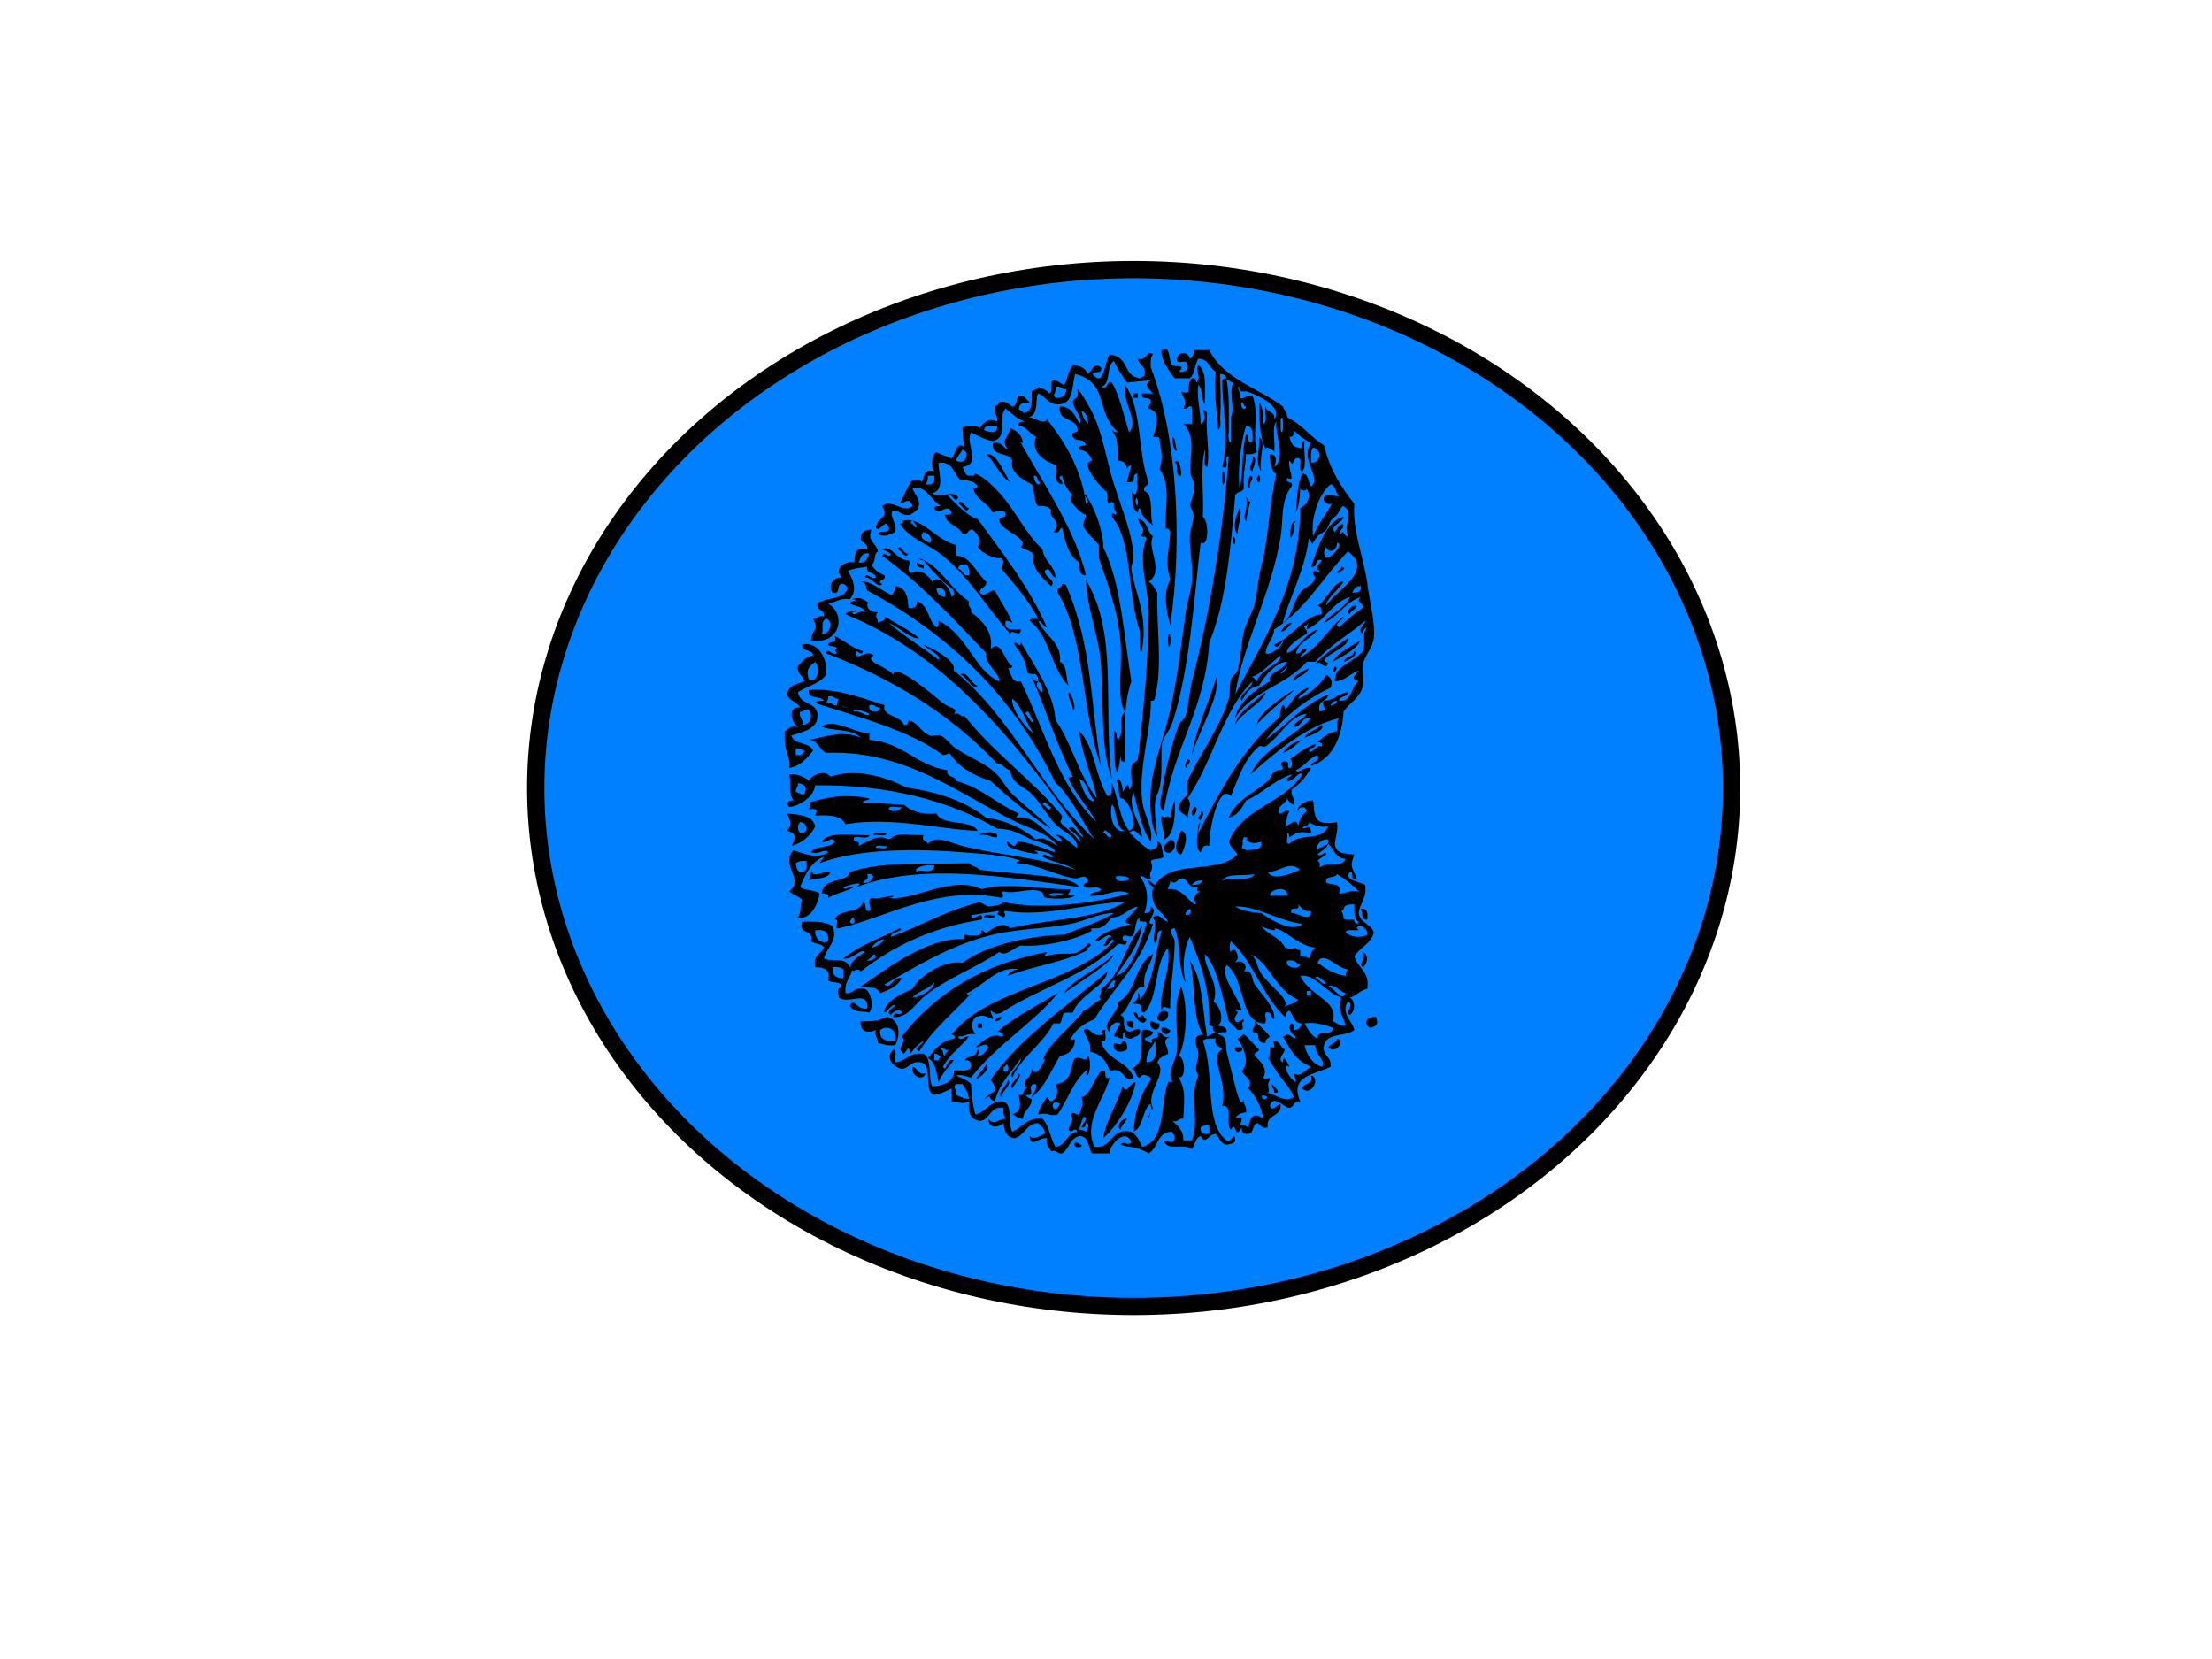 <?xml version="1.0"?><svg width="640" height="480" xmlns="http://www.w3.org/2000/svg">
 <title>blue shell</title>
 <g>
  <title>Layer 1</title>
  <ellipse ry="150" rx="173" id="svg_10" cy="228" cx="328" stroke-linecap="null" stroke-linejoin="null" stroke-dasharray="null" stroke-width="5" stroke="#000000" fill="#007fff"/>
  <g>
   <path d="m327.953,115.079c0,-0.418 0,-0.835 0,-1.253c0.418,0 0.835,0 1.253,0c0,0.417 0,0.835 0,1.253c-0.418,0 -0.835,0 -1.253,0z" clip-rule="evenodd" fill-rule="evenodd"/>
   <path d="m294.752,126.98c5.816,10.961 16.271,25.812 19.419,39.465c-1.938,0.059 -1.867,-1.892 -1.879,-3.758c-3.167,-1.846 -4.095,-5.928 -5.012,-10.023c-0.983,0.27 -0.536,1.97 -2.506,1.253c3.034,-2.965 -1.707,-4.039 -0.626,-6.264c-0.576,-1.094 -1.958,-1.383 -3.758,-1.253c-1.478,-1.237 -0.869,-4.56 -1.879,-6.264c-2.735,-1.391 -6.592,-3.751 -5.638,-6.891c-0.938,-2.611 -6.107,-0.992 -5.638,-5.011c2.727,-0.638 2.88,1.296 4.385,1.879c-2.142,-3.294 -0.205,-2.532 0.626,-6.264c1.93,0.784 3.459,1.969 3.758,4.385c-0.556,-0.278 -1.119,-0.55 -1.252,-1.254zm6.265,12.529c-1.184,-0.07 -0.435,-2.071 -1.879,-1.879c-0.158,1.082 1.179,3.71 1.879,1.879z" clip-rule="evenodd" fill-rule="evenodd"/>
   <path d="m364.912,136.377c-2.002,-2.936 -0.309,-5.731 -0.626,-10.023c2.258,1.577 -0.211,6.068 0.626,10.023z" clip-rule="evenodd" fill-rule="evenodd"/>
   <path d="m285.356,131.366c3.014,-0.497 5.021,5.41 6.891,8.144c-3.047,-1.966 -4.346,-5.678 -6.891,-8.144z" clip-rule="evenodd" fill-rule="evenodd"/>
   <path d="m362.406,131.992c1.688,0.74 -0.002,3.266 0,4.385c-1.893,-0.948 0.52,-2.75 0,-4.385z" clip-rule="evenodd" fill-rule="evenodd"/>
   <path d="m339.855,133.871c1.27,-1.83 2.04,2.086 1.879,3.759c-2.172,0.294 -0.359,-3.4 -1.879,-3.759z" clip-rule="evenodd" fill-rule="evenodd"/>
   <path d="m353.637,137.003c0.722,-2.027 0.709,1.682 0.627,2.506c-0.722,2.027 -0.71,-1.682 -0.627,-2.506z" clip-rule="evenodd" fill-rule="evenodd"/>
   <path d="m361.78,137.63c1.707,0.576 -0.875,1.958 0,3.758c-1.394,-0.263 -0.49,-3.324 0,-3.758z" clip-rule="evenodd" fill-rule="evenodd"/>
   <path d="m363.659,138.256c0.948,-2.211 1.188,1.154 0.627,1.253c-0.37,0.065 -0.786,-0.88 -0.627,-1.253z" clip-rule="evenodd" fill-rule="evenodd"/>
   <path d="m360.527,143.894c0.681,0.155 0.425,1.246 1.253,1.253c-0.587,1.451 -1.245,5.646 -1.253,5.638c-1.301,-1.302 0.799,-3.607 0,-6.891z" clip-rule="evenodd" fill-rule="evenodd"/>
   <path d="m277.213,145.773c1.011,-1.958 1.983,1.285 3.132,1.253c-1.011,1.957 -1.984,-1.285 -3.132,-1.253z" clip-rule="evenodd" fill-rule="evenodd"/>
   <path d="m358.648,147.026c0.969,1.213 -0.556,5.264 -0.627,7.517c-1.621,-1.866 -0.187,-6.006 0.627,-7.517z" clip-rule="evenodd" fill-rule="evenodd"/>
   <path d="m250.276,167.072c0.533,-1.838 1.577,0.815 3.132,0c-0.113,-1.767 -2.978,-0.781 -2.506,-3.132c-1.951,0.346 -4.082,0.511 -5.638,1.252c1.484,2.032 2.944,5.757 0.626,8.144c-2.921,-0.416 -4.024,0.987 -6.265,1.253c5.507,3.475 3.153,12.215 -5.011,10.649c0.535,-3.78 2.468,-2.439 0.626,-6.264c1.509,0.256 1.362,-1.144 3.132,-0.626c0.339,-2.218 -2.219,-1.541 -1.879,-3.759c2.511,-1.874 7.714,-1.056 8.77,-4.385c-0.278,-0.558 -0.55,-1.121 -1.253,-1.253c-2.356,-0.477 -0.432,3.326 -3.132,2.506c-1.491,-1.805 0.119,-4.52 2.506,-4.385c-2.376,-3.433 1.958,-4.762 3.758,-4.385c0.295,-0.821 -0.398,-5.061 3.759,-3.759c0.296,-1.967 -1.686,-1.655 -1.879,-3.132c0.117,-1.762 1.09,-2.669 3.132,-2.506c-1.402,3.302 1.24,3.489 1.879,6.264c-1.351,0.529 -0.529,3.23 -1.879,3.759c0.748,1.549 2.145,2.449 3.758,3.132c0.829,1.57 -2.917,1.521 -0.626,2.506c-1.363,1.525 -2.904,-2.07 -5.01,-1.879zm-1.879,-4.385c2.392,0.512 2.425,-1.333 3.132,-2.506c-2.391,-0.512 -2.425,1.334 -3.132,2.506zm-10.649,20.672c2.422,0.486 3.632,-3.833 1.252,-4.385c-1.827,1.21 -0.517,3.175 -1.252,4.385z" clip-rule="evenodd" fill-rule="evenodd"/>
   <path d="m356.769,155.796c0.239,-1.193 0.797,0.4 0.627,1.252c-0.239,1.194 -0.797,-0.399 -0.627,-1.252z" clip-rule="evenodd" fill-rule="evenodd"/>
   <path d="m265.311,162.687c0.584,0.668 2.311,0.195 1.879,1.879c-0.585,-0.669 -2.311,-0.195 -1.879,-1.879z" clip-rule="evenodd" fill-rule="evenodd"/>
   <path d="m314.172,167.698c9.51,16.104 4.838,35.944 7.518,57.631c-3.272,-8.429 -2.333,-20.644 -3.133,-32.574c-0.621,-9.269 -3.928,-15.726 -4.385,-25.057z" clip-rule="evenodd" fill-rule="evenodd"/>
   <path d="m307.281,168.951c0.728,-0.102 1.114,0.138 1.253,0.626c7.469,17.176 7.022,34.251 10.022,51.994c-5.664,-15.216 -4.549,-37.213 -12.528,-50.114c-0.456,-1.709 1.245,-1.261 1.253,-2.506z" clip-rule="evenodd" fill-rule="evenodd"/>
   <path d="m392.476,175.215c-0.185,1.277 -1.695,1.229 -1.88,2.506c-1.576,-0.629 0.499,-2.77 1.88,-2.506z" clip-rule="evenodd" fill-rule="evenodd"/>
   <path d="m337.977,183.985c0.721,-2.027 0.709,1.682 0.626,2.506c-0.722,2.027 -0.709,-1.682 -0.626,-2.506z" clip-rule="evenodd" fill-rule="evenodd"/>
   <path d="m389.97,184.612c0.46,2.355 -5.082,4.094 -6.891,6.264c0.469,1.184 1.869,0.435 0.626,1.879c-2.141,-0.256 -0.796,-1.692 -3.132,-0.626c2.612,-3.026 6.154,-5.122 9.397,-7.517z" clip-rule="evenodd" fill-rule="evenodd"/>
   <path d="m393.729,185.238c-1.762,3.041 -5.133,4.473 -8.145,6.264c1.778,-3.024 5.202,-4.403 8.145,-6.264z" clip-rule="evenodd" fill-rule="evenodd"/>
   <path d="m230.857,200.272c0.545,3.684 5.315,2.831 5.638,6.264c0.365,3.888 -2.979,4.984 -7.517,6.264c0.696,2.854 5.343,1.756 6.264,4.385c-1.807,2.161 -3.51,4.425 -6.891,5.011c0.677,-3.136 -1.875,-4.619 -1.253,-10.649c1.114,-0.557 1.592,-1.749 3.759,-1.253c-1.65,-0.923 -3.397,-5.875 0.626,-5.638c-0.804,-1.702 -3.208,-1.803 -3.758,-3.758c0.312,-2.611 2.832,-3.015 5.011,-3.759c-0.283,-1.805 -2.217,-1.959 -1.879,-4.385c1.198,-1.308 2.229,-2.782 4.385,-3.132c-0.115,-1.973 -3.374,-0.802 -3.132,-3.132c3.907,-1.058 7.501,3.257 6.891,8.77c-1.81,2.576 -5.536,3.235 -8.144,5.012zm3.132,-3.758c3.118,1.203 3.118,-3.933 1.879,-5.011c-1.836,1.373 -2.757,2.269 -1.879,5.011zm-2.506,9.396c-0.454,1.916 1.081,1.843 0.626,3.759c2.346,0.248 3.231,-2.85 1.879,-4.385c-1.183,-0.14 -1.381,0.706 -2.505,0.626zm-1.252,12.528c1.428,0.176 2.354,-0.15 2.505,-1.252c-0.847,-0.197 -1.196,-0.892 -2.505,-0.626c0,0.626 0,1.252 0,1.878z" clip-rule="evenodd" fill-rule="evenodd"/>
   <path d="m386.211,194.635c-1.115,-0.459 -0.09,-1.139 0,-1.879c1.115,0.458 0.09,1.139 0,1.879z" clip-rule="evenodd" fill-rule="evenodd"/>
   <path d="m388.09,198.393c2.385,-1.084 -3.988,1.813 0,0l0,0z" clip-rule="evenodd" fill-rule="evenodd"/>
   <path d="m382.452,209.669c1.123,1.572 -3.158,3.082 -5.011,3.758c0.993,-1.931 3.649,-2.197 5.011,-3.758z" clip-rule="evenodd" fill-rule="evenodd"/>
   <path d="m343.614,219.691c1.876,0.412 -0.6,1.339 0,2.506c-1.558,-0.093 -0.183,-2.121 0,-2.506z" clip-rule="evenodd" fill-rule="evenodd"/>
   <path d="m339.855,230.968c0.15,2.668 0.408,10.839 -3.132,11.901c0.353,-2.858 -1.11,-3.901 -0.627,-6.891c1.277,1.094 1.229,-0.467 2.506,0.627c0.053,-2.244 0.975,-3.62 1.253,-5.637z" clip-rule="evenodd" fill-rule="evenodd"/>
   <path d="m345.493,233.473c1.559,0.095 0.184,2.122 0,2.506c-1.558,-0.094 -0.183,-2.122 0,-2.506z" clip-rule="evenodd" fill-rule="evenodd"/>
   <path d="m347.372,234.726c1.559,0.095 0.184,2.121 0,2.506c-1.876,-0.413 0.6,-1.339 0,-2.506z" clip-rule="evenodd" fill-rule="evenodd"/>
   <path d="m227.725,235.353c3.631,0.336 7.42,0.515 8.144,3.759c-1.46,2.716 -3.606,4.746 -6.891,5.638c1.229,-2.185 1.623,-3.684 -1.253,-4.386c1.608,-1.948 0.93,-2.919 0,-5.011zm3.758,5.637c2.816,0.318 2.061,-3.281 0,-3.132c-0.803,0.823 -0.803,2.309 0,3.132z" clip-rule="evenodd" fill-rule="evenodd"/>
   <path d="m341.734,240.363c2.75,0.476 0.726,5.837 0,6.892c-2.957,-0.683 -0.554,-5.667 0,-6.892z" clip-rule="evenodd" fill-rule="evenodd"/>
   <path d="m252.782,241.616c0.078,-1.383 2.657,-0.266 3.758,-0.626c-0.078,1.384 -2.657,0.266 -3.758,0.626z" clip-rule="evenodd" fill-rule="evenodd"/>
   <path d="m283.477,241.616c0.306,-0.865 5.647,-1.521 5.011,0.627c-2.017,0.138 -2.65,-1.108 -5.011,-0.627z" clip-rule="evenodd" fill-rule="evenodd"/>
   <path d="m338.603,242.869c2.952,0.679 0.353,5.78 -1.879,3.133c-0.158,-1.828 1.178,-2.162 1.879,-3.133z" clip-rule="evenodd" fill-rule="evenodd"/>
   <path d="m234.616,252.266c0.533,-0.115 0.591,0.244 0.626,0.627c2.323,0.443 2.688,-1.07 5.011,-0.627c-0.69,2.233 -4.204,1.643 -6.264,2.506c0.487,-0.558 0.674,-1.415 0.627,-2.506z" clip-rule="evenodd" fill-rule="evenodd"/>
   <path d="m393.729,262.915c1.957,-0.287 2.002,1.339 1.879,3.132c-1.901,0.23 -1.301,-2.04 -1.879,-3.132z" clip-rule="evenodd" fill-rule="evenodd"/>
   <path d="m284.73,265.421c-0.106,-1.358 2.222,-0.284 3.132,-0.627c0.106,1.358 -2.222,0.284 -3.132,0.627z" clip-rule="evenodd" fill-rule="evenodd"/>
   <path d="m394.354,275.443c1.805,0.893 1.265,3.398 0,4.385c-1.55,-0.603 0.864,-2.405 0,-4.385z" clip-rule="evenodd" fill-rule="evenodd"/>
   <path d="m324.194,296.115c-1.406,-1.072 -3.538,1.035 -3.132,2.506c-3.066,-2.347 2.661,-5.31 2.506,-8.77c5.308,-2.627 4.686,-11.184 10.022,-13.781c-0.664,3.303 -3.014,4.921 -2.506,9.396c-3.237,-0.588 -3.969,6.365 -6.891,8.144c1.874,1.197 0.457,1.796 1.253,3.758c1.352,2.737 3.085,-0.668 4.386,0.627c0.293,1.964 -1.575,1.766 -2.506,2.506c-1.367,0.113 -1.993,-0.513 -1.88,-1.88c-0.733,0.102 -0.528,1.143 -0.626,1.88c-1.124,0.079 -1.321,-0.767 -2.506,-0.627c0.318,-1.562 1.186,-2.574 1.88,-3.759z" clip-rule="evenodd" fill-rule="evenodd"/>
   <path d="m337.977,292.983c0.201,2.034 -1.687,3.335 -3.133,1.88c-0.045,-1.878 1.843,-3.178 3.133,-1.88z" clip-rule="evenodd" fill-rule="evenodd"/>
   <path d="m259.046,302.38c-2.153,0.274 -3.511,-0.247 -5.011,-0.626c0.014,-1.477 -1.079,-1.845 -0.626,-3.759c-2.119,1.071 -4.742,0.586 -4.385,-2.506c2.595,-0.144 4.048,0.302 7.517,-1.253c3.847,0.732 4.032,4.939 2.505,8.144zm-4.385,-4.385c-0.276,2.782 1.602,3.409 4.385,3.132c0.812,-3.228 -2.349,-4.71 -4.385,-3.132z" clip-rule="evenodd" fill-rule="evenodd"/>
   <path d="m289.741,294.236c-0.273,0.771 -0.802,1.287 -1.879,1.253c0.273,-0.77 0.802,-1.286 1.879,-1.253z" clip-rule="evenodd" fill-rule="evenodd"/>
   <path d="m398.113,294.236c0.777,1.812 0.319,2.855 -1.88,3.132c-1.747,-1.313 -1.005,-3.305 1.88,-3.132z" clip-rule="evenodd" fill-rule="evenodd"/>
   <path d="m326.074,295.489c0.626,0 1.253,0 1.879,0c0,0.626 0,1.253 0,1.879c-1.366,0.114 -1.993,-0.513 -1.879,-1.879z" clip-rule="evenodd" fill-rule="evenodd"/>
   <path d="m332.965,295.489c1.123,-0.079 1.321,0.767 2.506,0.626c0.368,2.767 -3.383,2.162 -2.506,-0.626z" clip-rule="evenodd" fill-rule="evenodd"/>
   <path d="m363.033,295.489c1.565,1.357 3.082,2.765 4.385,4.385c-0.407,0.638 -1.44,0.648 -1.253,1.88c-3.687,-0.012 -0.551,-3.121 -3.759,-3.133c-0.256,-1.509 1.145,-1.361 0.627,-3.132z" clip-rule="evenodd" fill-rule="evenodd"/>
   <path d="m282.851,296.115c0.417,0 0.835,0 1.253,0c0,0.418 0,0.836 0,1.253c-0.418,0 -0.835,0 -1.253,0c0,-0.417 0,-0.835 0,-1.253z" clip-rule="evenodd" fill-rule="evenodd"/>
   <path d="m319.81,297.995c-0.277,1.184 0.853,3.775 -1.253,3.132c1.129,5.554 7.716,5.648 9.396,10.649c-2.847,2.07 -2.505,-3.5 -6.891,-1.879c-0.829,-2.93 -2.575,-4.942 -5.638,-5.639c0.386,-3.1 -1.421,-4.008 -1.879,-6.264c1.832,-1.52 2.162,2.476 5.638,1.253c-0.7,-0.769 -0.545,-1.286 0.627,-1.252z" clip-rule="evenodd" fill-rule="evenodd"/>
   <path d="m336.097,297.368c1.31,-0.265 1.659,0.43 2.506,0.627c-0.114,1.817 -2.978,1.51 -2.506,-0.627z" clip-rule="evenodd" fill-rule="evenodd"/>
   <path d="m386.837,300.501c2.791,0.517 -0.647,4.778 -2.505,2.506c0.566,-1.105 2.306,-1.035 2.505,-2.506z" clip-rule="evenodd" fill-rule="evenodd"/>
   <path d="m324.821,301.127c1.102,0.151 1.428,1.078 1.253,2.506c-1.236,1.162 -4.612,0.932 -3.759,-1.879c1.568,0.078 1.961,1.195 2.506,-0.627z" clip-rule="evenodd" fill-rule="evenodd"/>
   <path d="m359.274,303.007c0.921,1.827 -2.8,1.826 -1.879,0c0.626,0 1.253,0 1.879,0z" clip-rule="evenodd" fill-rule="evenodd"/>
   <path d="m264.058,308.645c1.53,0.349 1.335,2.424 3.759,1.879c-0.681,2.508 -4.516,0.812 -3.759,-1.879z" clip-rule="evenodd" fill-rule="evenodd"/>
   <path d="m379.32,311.15c3.002,0.846 -0.179,6.331 -2.506,3.758c0.309,-1.779 3.275,-0.901 2.506,-3.758z" clip-rule="evenodd" fill-rule="evenodd"/>
   <path d="m328.58,313.029c-0.809,5.252 -5.079,12.458 -9.396,16.287c0.739,-5.135 3.823,-9.379 5.638,-15.034c1.222,2.538 1.933,-0.854 3.758,-1.253z" clip-rule="evenodd" fill-rule="evenodd"/>
   <path d="m326.074,323.679c-0.563,1.107 -1.513,1.828 -1.88,3.132c-1.31,-0.556 0.202,-3.499 1.88,-3.132z" clip-rule="evenodd" fill-rule="evenodd"/>
   <path d="m311.04,330.569c1.012,-0.177 1.079,0.592 1.879,0.626c0.248,1.216 -2.853,0.915 -1.879,-0.626z" clip-rule="evenodd" fill-rule="evenodd"/>
   <path d="m362.406,197.14c-8.463,8.069 -11.457,23.038 -18.792,33.828c1.481,1.556 0.006,3.687 0,5.638c-0.599,-1.072 -2.079,-1.263 -2.506,-2.506c-0.24,-2.537 1.71,-2.884 2.506,-4.385c0,-1.253 0,-2.506 0,-3.759c3.558,-7.994 9.226,-15.108 11.901,-23.804c0.508,-1.649 0.081,-4.009 0.627,-5.638c0.318,-0.949 1.597,-1.568 1.879,-2.505c1.084,-3.601 0.996,-7.542 1.88,-11.276c0.659,-2.79 2.37,-5.133 3.132,-8.144c0.868,-3.433 0.893,-7.23 1.879,-10.649c1.894,-6.562 2.266,-17.849 4.386,-26.937c-1.06,0.558 -2.381,-4.899 -1.88,-5.638c2.329,0.146 1.756,2.221 1.253,3.758c3.507,-2.352 0.14,-9.292 0.627,-13.155c-1.444,1.688 -0.223,6.042 -0.627,8.77c-0.33,-0.729 -3.737,-2.387 -1.879,0c-2.329,-2.991 -2.385,-8.211 -2.506,-14.408c1.08,1.425 1.34,3.671 1.253,6.264c1.412,-0.467 0.245,-3.514 0.626,-5.012c0.164,1.924 2.919,1.258 2.506,3.759c3.014,-3.986 -6.263,-7.608 -8.144,-8.144c-0.172,-0.049 -2.455,0.562 -1.879,-1.253c-1.397,0.092 0.812,1.578 0,3.132c1.041,0.62 1.682,-0.776 3.758,-0.626c1.977,5.26 -0.18,11.001 1.253,16.287c-0.727,0.525 -1.679,0.826 -3.132,0.626c-0.152,3.397 -1.004,6.095 -0.626,10.022c-1.175,1.592 -1.331,0.288 -2.506,1.879c-1.366,15.339 -2.587,30.823 -7.518,42.597c-1.183,19.489 -10.52,30.824 -13.154,48.861c-1.78,-1.476 -0.837,-3.521 -0.627,-5.011c0.864,-6.138 2.735,-13.896 5.012,-20.046c0.304,-0.822 1.584,-1.605 1.879,-2.506c0.97,-2.962 1.033,-6.767 1.88,-10.023c5.079,-19.551 9.006,-42.958 10.648,-65.148c-1.779,-0.109 0.758,4.098 -1.879,3.132c2.004,-8.675 0.013,-16.921 0,-24.431c-0.002,-1.066 0.313,-1.182 1.253,-1.253c-0.273,-0.771 -0.802,-1.286 -1.879,-1.252c0.017,3.247 0.367,7.688 0,13.155c0.481,1.997 -0.765,4.756 -0.627,1.253c-0.432,-3.832 -1.282,-10.805 -0.626,-15.034c-1.872,-1.052 -2.062,-3.785 -5.012,-3.759c-1.169,1.545 -0.972,4.458 -2.506,5.638c-1.462,0 -2.923,0 -4.385,0c-1.619,-2.089 -4.315,-5.908 -3.759,-8.144c2.79,-1.496 1.791,3.076 3.132,4.385c0.671,0.654 4.144,-0.486 1.88,1.879c1.428,0.175 2.354,-0.151 2.506,-1.253c0.105,-3.056 -2.204,-0.772 -3.133,-1.879c-0.064,-2.843 3.253,-3.052 3.759,-0.626c0.841,-0.412 1.167,-1.339 1.253,-2.506c1.462,0 2.923,0 4.385,0c4.149,8.379 14.151,10.907 21.299,16.287c0.269,1.193 1.35,1.574 1.253,3.132c4.218,2.046 6.798,5.73 10.649,8.144c1.634,6.927 4.977,12.146 8.77,16.914c-0.592,8.045 2.623,14.822 3.759,23.178c0.714,5.255 2.325,11.357 1.879,15.661c-0.281,2.716 -2.591,5.011 -3.132,7.517c-0.444,2.059 0.47,4.155 0,6.264c-0.767,3.441 -3.878,4.901 -5.638,7.517c-0.291,6.44 -2.81,13.697 -9.396,15.661c0.054,-1.617 2.682,-0.659 1.879,-3.133c-2.565,0.984 -3.765,3.335 -6.264,4.386c0.57,1.325 2.518,-1.183 4.385,-0.627c-1.409,2.559 -3.269,4.667 -5.638,6.265c-0.307,1.977 1.129,2.212 0.626,4.385c-0.902,-0.351 -1.528,-0.978 -1.879,-1.879c-0.401,1.687 -2.418,1.758 -2.506,3.758c0.532,1.838 1.576,-0.814 3.132,0c-1.101,2.177 -0.547,2.379 -1.253,4.386c1.02,-0.037 3.517,-3.096 3.759,0c0.322,-1.542 0.678,-3.004 2.506,-4.386c-0.061,-1.591 -2.445,-1.591 -2.506,0c-0.902,-0.944 2.012,-3.386 4.385,-3.132c0.433,4.475 -0.014,7.464 6.891,6.265c0.37,2.667 -0.45,4.143 -0.626,6.264c0.141,3.391 4.08,2.736 5.638,3.133c-1.495,3.837 -0.512,3.527 0.627,6.891c-2.228,0.974 -0.379,-2.128 -1.88,-1.88c-2.134,2.379 2.992,2.827 4.385,3.759c0.573,3.914 -1.543,5.139 -1.879,8.144c0.419,2.922 3.636,3.046 4.385,5.638c-0.869,3.307 -4.024,4.328 -5.638,6.891c0.907,3.478 4.531,4.238 3.759,9.396c-2.093,0.413 -3.063,1.948 -5.012,2.506c1.573,1.14 1.573,3.871 0,5.012c-1.932,-0.224 1.649,-3.192 -0.626,-3.759c-2.197,3.058 1.381,5.699 1.879,8.144c-2.351,2.034 -8.034,0.735 -8.77,4.385c-0.638,3.353 2.312,3.117 1.879,6.265c-4.03,2.161 -12.138,2.412 -8.77,10.022c-1.967,-0.296 -1.655,1.686 -3.133,1.879c-1.567,-0.044 -4.57,-4.118 -5.638,-0.626c0.803,2.513 2.982,-1.859 3.132,0c0.002,3.342 -4.319,2.362 -3.758,6.265c-1.999,0.536 -1.938,-0.986 -3.133,-1.253c-1.382,0.497 -0.813,2.944 -2.505,3.132c-1.367,0.113 -1.993,-0.513 -1.88,-1.879c-2.26,4.054 -1.413,-2.233 -3.132,0.626c-1.779,-1.354 0.922,-7.186 -2.506,-6.891c1.771,-7.231 -4.14,-14.198 0,-16.287c-0.561,-1.11 -2.543,-0.799 -1.879,-3.132c-1.545,-0.083 -3.019,-0.095 -3.759,0.626c3.575,9.198 0.326,23.982 6.891,28.815c1.567,0.827 1.961,-2.477 2.506,-0.626c0.19,1.652 -1.308,1.615 -2.506,1.879c-1.832,-0.256 -2.033,-2.144 -3.132,-3.132c-2.177,0.047 -2.912,3.415 -4.386,0.626c-1.584,0.504 -1.597,2.579 -2.505,3.759c-3.042,-1.896 -6.947,0.907 -8.144,-2.506c1.461,0.19 2.698,1.338 3.132,-0.626c0.177,-1.012 -0.592,-1.078 -0.627,-1.879c-4.517,-0.133 -4.046,4.724 -6.891,6.264c-3.588,-2.212 -5.28,-1.538 -8.144,-2.506c0.94,-1.344 1.532,0.448 3.133,-0.626c-1.327,-4.478 -6.305,0.35 -6.265,3.132c-1.67,0 -3.341,0 -5.012,0c-1.381,-1.542 -0.824,-5.021 -3.758,-5.012c-2.733,0.608 -2.918,3.765 -5.012,5.012c-1.509,0.257 -1.362,-1.144 -3.132,-0.626c-0.556,-1.114 -1.749,-1.593 -1.253,-3.759c-2.342,-0.395 -4.676,3.121 -5.011,-0.627c1.246,1.257 2.982,-0.197 4.385,-0.626c0.157,-1.827 -1.179,-2.161 -1.879,-3.132c-3.612,0.146 -3.843,3.675 -6.891,4.385c-2.243,-0.264 -3.014,-1.997 -3.132,-4.385c-1.576,1.354 -4.292,1.748 -4.385,-1.253c1.827,2.261 2.357,0.06 5.011,0c-0.526,-0.728 -0.826,-1.68 -0.626,-3.133c-4.205,-0.654 -3.609,3.491 -6.891,3.759c-2.577,-0.346 -3.512,-2.335 -3.132,-5.638c-1.992,0.958 -2.756,0.22 -5.011,0c0,-1.253 0,-2.506 0,-3.759c-1.517,0.78 -3.043,1.551 -5.011,1.88c-3.329,-1.057 -0.222,-8.549 -3.759,-9.396c-3.109,-0.604 -3.341,1.67 -5.638,1.879c-2.803,-0.611 -4.772,-3.322 -2.506,-5.638c1.384,0.078 0.266,2.657 0.626,3.759c3.151,-0.399 4.069,-3.03 8.144,-2.506c2.594,1.373 1.249,6.686 2.506,9.396c3.835,-0.101 6.593,-1.837 6.264,-4.385c1.14,-0.749 3.872,0.728 5.011,-1.253c0.114,-1.367 -0.513,-1.993 -1.879,-1.88c0.921,-1.701 3.077,-0.256 3.759,-3.132c1.115,0.459 0.09,1.139 0,1.879c1.837,-0.042 2.327,-1.432 3.132,-2.505c-0.633,-1.765 -2.661,0.173 -3.759,0c2.233,-1.703 4.243,-4.188 7.517,-3.133c1.472,-0.008 -0.229,-1.709 -1.253,-1.253c4.032,-3.772 11.47,-7.662 17.54,-11.275c-6.11,7.881 -18.114,15.295 -25.057,24.431c-1.471,-0.2 -2.351,-0.989 -4.385,-0.626c1.507,0.789 3.329,1.264 4.385,2.505c0.094,3.247 0.456,6.227 1.253,8.771c3.252,-0.715 3.883,-4.052 8.144,-3.759c2.708,1.051 1.158,6.359 2.506,8.771c2.958,-1.219 4.113,-4.24 8.77,-3.759c1.957,2.01 2.225,5.71 3.758,8.144c3.147,-0.403 3.118,-3.982 6.264,-4.385c-0.615,-1.756 -1.671,0.909 -2.505,-0.627c0.385,-2.09 1.838,-2.139 0.626,-4.385c1.245,-1.044 0.796,0.057 2.506,0c0.579,-2.457 1.364,-2.328 0.626,-5.012c2.286,-0.218 3.151,-4.445 5.638,-7.517c2.383,-0.921 0.123,2.8 2.506,1.879c-1.622,6.489 -7.776,12.911 -4.385,20.046c5.51,0.498 4.327,-5.695 10.649,-4.385c1.573,0.932 2.37,2.641 3.132,4.385c7.05,-1.888 5.128,-12.437 7.518,-18.793c0.051,-0.138 1.115,0.105 1.252,0c-1.828,-2.676 0.903,-5.869 1.253,-8.771c0.654,-5.42 -1.415,-12.987 1.253,-18.792c2.211,5.669 1.47,15.874 -0.626,20.045c1.481,0.131 2.386,6.303 0,6.265c1.775,3.548 1.69,5.148 1.253,11.902c-1.51,-0.257 -1.362,1.144 -3.133,0.626c1.434,1.49 3.272,2.575 3.133,5.638c0.835,0 1.67,0 2.506,0c2.279,-6.146 -0.854,-12.78 1.879,-18.792c-1.537,-2.145 -0.046,-4.101 0,-6.265c0.03,-1.438 -2.648,-5.134 1.253,-5.638c-3.191,-5.161 -2.016,-14.689 -3.759,-21.299c3.831,5.148 3.619,14.339 5.012,21.925c0.927,-0.326 1.578,-0.927 2.506,-1.253c-1.944,-0.73 0.334,-1.809 -1.88,-1.879c0.3,-10.74 -2.613,-18.268 -5.638,-25.684c-1.964,4.071 -2.11,8.712 -1.253,13.155c-2.332,-3.933 -1.216,-11.312 -3.132,-15.661c-2.647,0.459 -0.042,2.112 0,3.759c0.139,5.455 -1.575,15.093 -1.253,19.419c-1.568,-0.078 -1.961,-1.195 -2.506,0.627c-1.045,-5.229 2.762,-11.015 1.88,-18.167c-4.084,4.478 -2.708,14.415 -6.892,18.793c-2.234,-0.478 0.609,-2.969 -3.132,-2.506c0.268,-1.194 1.79,-1.133 1.253,-3.132c0.734,0.102 0.528,1.143 0.627,1.879c3.998,-4.771 4.265,-13.274 6.264,-20.045c-1.866,0.013 -0.804,2.955 -1.879,3.758c-1.249,-1.348 1.067,-5.426 -0.627,-7.517c1.714,-1.64 2.672,1.01 4.386,1.253c-1.618,-3.186 -5.581,-4.025 -4.386,-10.023c-0.407,-0.637 -1.44,-0.647 -1.253,-1.879c0.823,0.222 0.985,1.103 1.88,1.253c4.667,-7.562 18.07,-2.903 23.804,-8.77c-0.711,-1.377 -2.095,-2.082 -2.506,-3.759c3.894,-9.68 16.011,-11.135 21.299,-19.42c-0.926,-1.286 -2.423,2.13 -4.385,1.88c-0.345,-1.389 1.196,-0.892 1.253,-1.88c-5.174,1.717 -8.333,5.449 -13.155,7.518c-1.161,2.18 -2.382,4.3 -5.012,5.012c2.003,-5.144 7.376,-7.156 11.276,-10.649c1.168,-1.047 1.213,-3.347 3.758,-3.132c1.756,-0.615 -0.909,-1.672 0.627,-2.506c2.693,-0.297 0.802,1.686 1.879,1.879c1.017,0.448 1.017,-2.954 0,-2.506c2.492,-1.476 4.376,-3.559 7.518,-4.385c0.191,1.445 -1.81,0.696 -1.88,1.879c0.669,1.423 1.9,-1.799 3.759,-1.253c0.23,-1.065 -0.488,-1.182 -1.253,-1.253c1.613,-1.31 3.055,-2.792 5.638,-3.132c-0.082,-1.544 -0.095,-3.019 0.627,-3.759c-9.362,2.145 -18.489,9.892 -25.684,16.287c3.65,-7.625 12.146,-10.405 17.54,-16.287c-3.075,-0.569 -2.386,2.625 -5.012,2.506c0.551,-1.956 2.955,-2.057 3.759,-3.759c-4.852,0.358 -7.625,6.568 -11.902,9.396c-0.405,0.268 -1.516,-0.313 -1.879,0c-4.352,3.75 -5.921,8.986 -8.144,14.408c-3.595,-3.922 -6.357,9.762 -6.265,14.408c-2.008,-0.547 -1.959,0.964 -2.506,1.879c-1.91,-1.258 -0.693,-6.068 -0.626,-8.144c1.365,-1.491 -0.313,1.28 0,2.506c6.375,-12.418 12.945,-24.64 23.178,-33.201c0.74,-0.699 0.271,-2.636 1.253,-3.758c0.276,-0.316 0.809,1.102 0.626,1.252c1.743,-1.442 3.083,-5.525 6.891,-6.264c-0.696,1.391 -2.479,1.697 -3.132,3.132c2.062,-0.456 6.568,-3.863 8.144,-6.891c1.65,0.825 1.921,2.057 1.253,3.758c-7.763,3.513 -13.763,8.789 -18.793,15.034c6.117,-4.323 10.812,-10.068 18.167,-13.155c-0.243,2.263 -3.438,1.574 -2.506,5.011c3.232,-0.683 -0.021,-1.583 1.253,-3.132c2.935,-0.197 4.089,-2.175 6.891,-2.506c-0.061,1.61 -2.445,0.896 -2.506,2.506c3.955,0.196 3.261,-4.256 5.638,-5.638c-2.575,-1 -1.172,-1.36 0,-3.132c-2.536,0.805 -3.712,2.969 -6.891,3.132c-0.386,-4.405 5.563,-5.512 8.144,-8.77c0.997,-3.005 -0.568,-4.709 1.253,-6.891c-0.771,0.273 -1.287,0.802 -1.253,1.879c-2.169,-1.222 0.767,-2.502 0.626,-3.758c-4.694,4.075 -10.385,7.154 -14.407,11.902c-0.835,0 -1.671,0 -2.506,0c-5.666,6.653 -16.142,8.498 -20.672,16.287c0.359,-4.032 5.828,-8.366 10.022,-10.649c-0.864,-2.575 3.939,-3.106 5.012,-5.638c-2.706,-0.188 -6.576,3.855 -8.144,6.891c-2.8,0.332 -3.808,2.457 -5.012,4.385c-1.219,-1.667 2.873,-3.365 3.135,-5.632zm-6.89,-72.039c-0.481,1.997 0.765,4.757 0.627,1.253c0,-1.879 0,-3.758 0,-5.638c1.304,-3.023 -0.688,-6.502 0.626,-10.023c-0.801,-0.034 -0.867,-0.803 -1.879,-0.626c0.895,4.325 0.596,9.844 0.626,15.034zm5.011,-7.517c-0.828,-0.007 -0.572,-1.098 -1.253,-1.252c-0.717,1.284 0.984,2.985 1.253,1.252zm-1.879,23.804c1.252,-4.594 0.526,-11.167 1.879,-15.661c1.501,-0.248 -0.348,2.854 1.879,1.879c-0.023,-2.064 0.257,-4.432 -1.879,-4.385c-1.573,4.697 -2.495,13.368 -1.879,18.167zm11.902,53.247c-0.203,1.353 4.399,-4.152 0,0l0,0zm0.627,-70.16c-0.007,-0.918 0.236,-5.126 -0.627,-3.132c0.007,0.918 -0.237,5.126 0.627,3.132zm8.143,3.758c-1.842,-1.082 -3.595,-2.252 -5.012,-3.759c-0.06,0.984 0.084,2.172 -1.253,1.879c0.392,1.488 0.843,2.917 2.506,3.132c2.227,0.974 0.378,-2.128 1.88,-1.879c-0.404,2.728 0.816,7.082 -0.627,8.77c-1.869,-0.01 0.884,-4.642 -1.879,-3.759c-1.271,1.113 -0.413,2.549 -1.88,0.626c-0.642,2.115 2.137,6.478 -0.626,5.012c-0.774,2.027 2.026,0.479 1.253,2.505c-3.238,4.148 -2.334,9.439 -3.133,14.408c-2.606,16.236 -11.032,31.448 -13.154,45.729c8.344,-15.933 18.628,-31.652 18.793,-53.873c1.307,-0.496 3.624,-2.885 1.879,-5.638c-0.163,0.975 -1.374,0.435 -1.879,0c-0.147,2.567 -0.308,5.122 -1.253,6.891c0.406,-3.979 0.31,-8.461 1.879,-11.276c1.99,0.098 1.581,2.595 2.506,3.758c3.259,-2.577 -3.415,-7.88 0,-12.526zm0.626,1.253c-0.862,0.807 -0.62,2.721 -0.626,4.385c2.993,0.193 3.147,-3.954 0.626,-4.385zm3.133,14.408c0.845,-1.63 4.373,0.396 4.385,-0.626c-1.383,-0.497 -0.814,-2.944 -2.506,-3.132c-3.463,2.806 -5.851,10.011 -5.012,15.034c1.217,-3.595 4.93,-8.006 5.638,-10.023c-0.393,1.524 -3.165,0.332 -2.505,-1.253zm5.011,10.649c0.351,-1.815 0.978,0.961 1.88,0.626c-1.371,-4.556 2.092,-6.498 -1.253,-8.77c-0.836,0.083 -1.324,2.308 -2.506,3.132c-1.732,1.208 -1.385,2.137 -2.506,3.759c-0.417,0.603 -1.92,1.153 -2.506,1.879c-2.363,2.93 -0.83,2.602 -2.506,0.626c-1.14,9.093 -5.94,17.86 -7.517,24.43c2.626,-1.647 2.804,-5.792 5.012,-8.77c1.482,-2 3.827,-2.028 4.385,-4.385c-0.042,0.175 -1.388,-1.877 0,-1.879c0.702,-0.063 0.976,0.911 1.253,0c-1.896,-0.766 0.442,-2.391 0.626,-3.132c-2.336,-0.666 -0.991,2.349 -3.132,1.879c1.818,-5.065 4.298,-13.274 9.396,-14.408c-0.235,1.68 -4.278,2.773 -2.506,4.385c0.424,-0.692 2.082,-3.25 2.506,-1.879c0.093,0.834 -2.106,2.333 -0.626,2.507zm-4.385,20.672c2.801,-4.422 14.075,-10.086 6.265,-15.661c-7.161,7.456 -12.345,16.889 -21.299,22.551c-0.264,2.869 -2.242,4.022 -2.506,6.891c1.323,1.015 5.771,-2.765 5.012,-3.758c-0.2,0.725 -1.938,2.951 -2.506,1.253c5.356,-2.14 8.577,-8.405 13.781,-8.77c-0.559,-2.587 0.12,-1.861 -1.253,-2.506c2.745,-1.65 4.808,-7.29 7.518,-6.891c-1.345,2.22 -5.264,5.159 -5.012,6.891zm0,-16.913c-0.804,0.823 -0.804,2.309 0,3.132c1.803,-0.151 5.3,-4.332 3.132,-4.385c0.027,2.23 -2.349,3.259 -3.132,1.253zm7.518,13.155c1.638,0.176 2.694,-0.229 2.506,-1.879c-1.569,-0.107 -1.962,0.962 -2.506,1.879zm-13.156,9.396c-1.876,0.412 0.599,1.339 0,2.506c-2.124,1.232 -6.174,3.828 -5.638,5.638c3.665,-1.555 4.866,-5.574 8.77,-6.891c-1.688,2.696 -5.408,3.362 -6.264,6.891c1.928,0.467 1.203,-1.719 3.132,-1.252c-0.185,1.277 -1.695,1.228 -1.879,2.505c5.934,-3.298 7.976,-8.383 12.528,-11.902c0.032,1.148 -3.21,2.121 -1.253,3.132c2.137,-2.039 4.358,-3.993 6.891,-5.638c0.113,-1.771 -2.355,-1.459 -0.626,-3.132c-4.563,1.493 -6.45,5.662 -10.649,7.517c2.037,-2.974 6.009,-4.013 7.517,-7.517c-5.519,1.79 -7.426,7.191 -12.528,9.396c-0.057,-1.024 1.042,-2.725 -0.001,-1.253zm16.287,-2.505c-4.798,2.056 2.01,-0.862 0,0l0,0zm-32.574,17.54c1.231,-0.188 1.242,0.846 1.879,1.252c0.897,-3.497 7.14,-4.958 6.891,-7.517c-2.948,2.136 -5.941,5.892 -8.77,6.265zm23.178,8.143c1.078,0.033 1.605,-0.482 1.879,-1.253c-1.077,-0.033 -1.606,0.482 -1.879,1.253zm-7.517,35.706c0.916,-0.897 1.985,-0.48 1.879,1.253c-3.668,-0.452 -3.893,-0.254 -6.265,1.253c-0.14,-0.486 -0.017,-1.235 -0.626,-1.253c0.343,0.91 -0.732,3.237 0.626,3.132c3.227,-3.421 9.086,-0.441 11.276,-5.011c-2.617,0.319 -4.245,-0.35 -5.639,-1.253c0.548,1.287 -3.186,1.25 -1.251,1.879zm-18.167,5.638c0.486,0.141 1.235,0.018 1.253,0.627c2.065,-0.232 4.786,0.192 4.385,-2.506c-1.665,0.631 -3.189,0.653 -4.385,-0.627c0.659,-0.034 0.493,-0.803 -0.626,-0.626c-0.806,1.477 0.082,1.165 -0.627,3.132zm21.925,1.88c1.428,0.859 2.355,-1.615 2.506,0c-0.834,0.627 -1.891,1.032 -2.506,1.879c0.73,0.105 0.681,0.99 0.627,1.879c2.681,-2.053 6.136,0.329 7.517,-2.506c-2.994,-0.137 -3.368,-2.896 -5.011,-4.385c-0.519,1.57 -2.195,1.982 -3.133,3.133zm3.133,-4.386c-2.1,-0.387 -4.26,2.366 -3.133,3.133c0.556,-1.533 3.498,-0.679 3.133,-3.133zm-17.54,9.397c1.498,2.927 7.322,0.194 9.396,-0.626c-3.32,-2.778 -5.427,0.592 -9.396,0.626zm-13.155,2.505c2.663,-1.096 7.991,0.474 9.396,-1.879c-3.055,0.704 -7.962,-0.445 -9.396,1.879zm30.068,0.627c1.578,0.718 4.703,-0.109 3.759,3.132c2.062,-0.026 3.118,-1.058 5.638,-0.627c-1.808,-1.951 -3.943,-3.573 -6.265,-5.011c-0.453,1.425 -3.571,0.187 -3.132,2.506zm-37.586,6.264c-0.938,-1.282 -0.745,-3.077 1.253,-3.759c-1.171,0.034 -1.326,-0.481 -0.626,-1.253c-2.921,0.625 -2.763,-1.83 -4.385,-2.505c-1.869,-0.14 -2.13,2.312 -3.759,0.626c0.141,1.185 -0.706,1.382 -0.626,2.506c4.419,-0.647 6.285,4.557 8.143,4.385zm-1.252,-5.638c1.556,0.094 2.6,-0.323 3.132,-1.253c-1.556,-0.093 -2.6,0.325 -3.132,1.253zm22.551,3.132c1.671,0 3.341,0 5.012,0c0.456,-3.022 -5.079,-2.063 -5.012,0zm-2.506,5.012c2.589,1.837 8.883,5.808 11.902,3.132c-6.9,-0.829 -13.425,-5.363 -19.419,-5.011c1.931,1.2 4.599,1.665 7.517,1.879zm8.771,0c2.032,-0.037 5.584,2.906 5.638,-0.627c-2.217,0.338 -2.745,-1.013 -3.759,-1.879c0.92,2.383 -2.8,0.123 -1.879,2.506zm14.407,-0.627c1.59,2.358 -1.159,2.591 3.759,2.506c-0.188,1.019 0.846,1.69 1.253,0.627c-1.448,-0.641 -1.296,-2.881 -1.253,-5.012c-4.129,-0.076 -2.322,1.546 -3.759,1.879zm-43.85,-0.626c-3.471,2.65 1.518,2.267 0,0l0,0zm24.431,5.638c1.402,1.381 -3.09,-0.124 -3.759,-0.626c1.829,2.556 5.546,3.224 6.891,6.264c1.929,0.438 1.204,0.438 3.133,0c0.138,0.488 0.524,0.729 1.253,0.627c0,0.626 0,1.253 0,1.879c1.091,-0.047 1.948,0.14 2.505,0.627c0.507,-1.164 0.811,-2.531 1.88,-3.133c-4.944,-0.493 -8.814,-5.377 -11.903,-5.638zm20.672,1.253c1.466,1.27 4.126,1.718 6.265,0.627c0.305,-1.617 -2.216,-3.552 -3.132,-1.88c2.295,1.35 -3.504,-0.235 -3.133,1.253zm-26.31,15.034c2.169,3.11 6.06,6.794 5.638,10.023c-1.207,-0.255 -0.495,-2.429 -2.506,-1.88c-0.343,0.91 0.732,3.238 -0.626,3.132c-6.994,-0.446 -5.179,-13.081 -10.649,-16.913c-1.956,3.372 3.252,8.859 4.385,13.155c-1.077,0.247 -1.605,-0.93 -1.879,0c1.838,0.532 -0.815,1.576 0,3.132c1.428,0.86 2.354,-1.615 2.506,0c-1.525,0.63 1.227,2.77 -1.88,2.506c-0.737,-0.934 -1.572,-1.769 -2.506,-2.506c-1.653,-6.701 -3.615,-16.426 -6.891,-19.419c-0.474,3.908 4.435,8.419 2.506,13.781c1.93,1.126 3.18,5.54 1.253,6.891c1.198,0.264 2.696,0.227 2.506,1.879c-0.938,0.107 -2.312,-0.224 -2.506,0.627c2.993,0.483 2.149,3.456 2.506,5.011c0.474,2.064 1.37,5.523 1.879,7.518c0.427,1.668 2.378,10.845 3.133,5.638c-0.503,2.173 0.933,2.408 0.626,4.385c-1.461,0.21 -2.699,0.643 -3.132,1.88c2.169,-1.197 2.246,0.395 1.253,1.879c1.091,-0.047 1.948,0.14 2.506,0.627c0.496,-2.992 1.595,-4.6 4.385,-2.506c-0.721,-3.665 -2.166,-6.604 -4.385,-8.771c1.594,-2.641 -0.987,-3.168 -1.88,-5.011c2.397,-2.276 0.708,-6.902 -1.253,-9.396c0.895,-0.15 1.057,-1.032 1.88,-1.253c1.716,1.207 2.767,3.08 4.385,4.385c-0.057,0.987 -1.598,0.49 -1.253,1.879c1.606,1.523 3.903,3.555 2.506,6.265c0.902,1.386 1.528,-0.789 1.879,0.626c-1.41,1.928 0.904,3.942 -1.253,3.759c2.635,0.102 5.551,3.191 8.144,1.253c-0.924,-2.685 -3.262,-4.866 -5.011,-7.517c-0.738,-1.117 -2.413,-3.69 -2.506,-4.386c0.436,3.261 0.684,-2.648 0.626,-2.505c0.047,-0.117 1.226,0.114 1.253,0c0.255,-1.076 -0.936,-1.607 0,-1.88c1.738,0.142 1.772,1.986 3.132,2.506c-0.143,0.973 -2.408,2.923 -0.626,3.759c0.01,-2.894 1.629,0.536 1.879,1.253c-2.642,-1.502 0.358,4.164 1.88,4.385c0.14,-1.185 -0.706,-1.382 -0.627,-2.506c1.752,1.438 3.533,-1.105 5.012,-1.879c-4.896,-2.136 -5.66,-4.652 -8.144,-8.771c0.628,0.002 0.745,-0.507 1.253,-0.626c0.832,-0.092 2.331,2.106 2.506,0.626c-1.069,-0.243 -2.815,-2.951 -1.253,-3.759c0.729,0.105 0.68,0.99 0.626,1.88c1.568,0.106 1.961,-0.963 2.506,-1.88c-2.484,-0.021 -2.594,-2.417 -3.759,-3.758c-1.52,0.847 -0.39,1.252 -1.253,1.879c-6.531,-5.997 -9.096,-15.961 -15.66,-21.925c-0.451,0.941 -0.478,2.638 0,3.132c0.139,-0.488 0.524,-0.728 1.253,-0.626c1.46,2.711 0.316,2.896 0,3.759c1.884,-1.285 3.936,0.767 2.506,2.505c2.813,-0.663 2.053,2.214 3.13,3.758zm1.879,-3.132c2.589,3.83 9.33,7.937 6.265,10.022c1.924,-1.633 3.294,-0.975 4.385,-2.506c-6.795,-2.972 -8.251,-10.871 -13.781,-13.154c1.994,1.178 1.593,3.362 3.131,5.638zm16.287,-3.132c2.37,1.597 4.645,3.29 8.144,3.758c-0.026,-0.862 0.295,-1.375 0.627,-1.879c-3.131,-0.189 -7.289,-5.835 -8.771,-1.879zm-5.011,0.626c-1.114,-0.557 -1.593,-1.749 -3.759,-1.253c-0.796,2.11 3.177,2.59 3.759,1.253zm13.155,8.144c-1.515,-0.4 -3.941,-3.11 -5.011,-1.879c1.878,0.3 3.912,4.66 5.011,1.879zm-13.155,-5.012c2.769,5.962 11.318,7.17 9.396,13.155c1.311,0.36 1.788,1.553 3.759,1.253c-0.776,-2.882 -2.562,-4.809 -1.253,-8.144c-4.428,-1.286 -7.545,-6.967 -11.902,-6.264zm4.385,0.627c0.941,0.175 2.638,2.693 3.132,1.253c-0.941,-0.176 -2.638,-2.693 -3.132,-1.253zm-2.506,5.011c0.418,0 0.835,0 1.253,0c0,-0.417 0,-0.835 0,-1.252c-0.418,0 -0.835,0 -1.253,0c0,0.417 0,0.835 0,1.252zm3.132,12.529c-0.336,-2.842 4.591,-0.421 4.385,-3.133c-2.08,-0.935 -5.748,-1.757 -8.143,-1.253c1.015,1.7 1.899,3.531 3.758,4.386zm1.253,8.144c1.344,-1.957 -2.102,-3.454 -1.879,-6.265c-1.044,0 -2.088,0 -3.132,0c0.726,3.032 2.182,5.335 5.011,6.265zm-105.866,8.143c1.17,0.5 2.294,1.046 3.758,1.253c-0.224,-1.865 -0.998,-3.179 -1.879,-4.386c-0.626,0 -1.253,0 -1.879,0c-1.175,1.196 0.372,1.134 0,3.133zm90.206,0.626c-2.994,-1.741 -1.518,2.055 0,0l0,0zm-54.499,9.397c0.862,-0.027 1.375,0.295 1.879,0.627c0.184,-0.385 1.559,-2.412 0,-2.506c-0.071,0.764 -0.188,1.482 -1.253,1.253c-0.012,-0.938 2.327,-2.562 0.627,-3.133c-0.5,1.171 -1.047,2.295 -1.253,3.759zm35.079,-0.626c-0.188,1.65 0.868,2.056 2.506,1.879c0,-0.835 0,-1.671 0,-2.506c-1.091,-0.047 -1.948,0.139 -2.506,0.627z" clip-rule="evenodd" fill-rule="evenodd"/>
   <path d="m357.396,209.669c0.301,-3.257 5.824,-6.698 8.77,-9.396c-0.589,2.97 -6.841,5.681 -8.77,9.396z" clip-rule="evenodd" fill-rule="evenodd"/>
   <path d="m388.717,191.502c0.437,-1.651 2.852,-1.324 3.132,-3.132c1.393,1.033 -1.749,2.803 -3.132,3.132z" clip-rule="evenodd" fill-rule="evenodd"/>
   <path d="m332.338,168.325c1.285,0.594 1.736,2.022 2.506,3.132c-0.248,11.021 1.575,20.893 -0.626,30.068c-0.229,0.955 -0.137,1.266 -1.253,1.253c0.194,8.114 -3.576,18.938 -2.506,28.815c0.487,4.495 3.347,7.938 2.506,11.902c-2.758,-3.716 -3.675,-9.272 -5.012,-14.408c-1.969,4.695 2.165,8.686 2.506,13.155c-1.22,-0.612 -1.925,-3.097 -3.759,-1.253c2.17,1.589 3.647,3.869 6.265,5.012c0.915,-0.547 2.426,-0.498 1.879,-2.506c1.755,0.333 1.158,3.018 1.88,4.385c-0.802,0.869 -2.958,0.383 -3.759,1.253c1.192,3.205 -0.874,2.517 0,5.012c-1.771,0.518 -1.623,-0.883 -3.132,-0.627c1.78,2.627 2.872,5.875 1.252,10.649c1.367,0.113 1.993,-0.513 1.88,-1.879c2.752,1.33 -2.423,5.323 0.626,5.011c-3.312,11.513 -11.378,18.272 -16.913,27.563c-2.991,1.185 -5.427,2.926 -6.891,5.638c0.221,0.981 1.103,-0.549 1.252,0.626c-0.369,2.555 -1.831,4.016 -4.385,4.385c-2.51,4.173 -4.309,9.055 -8.144,11.902c0.361,-1.31 1.553,-1.788 1.253,-3.759c-3.538,-0.064 0.703,3.756 -3.132,3.133c0.459,0.585 1.139,0.948 1.879,1.253c-0.079,2.635 -2.426,3.002 -2.506,5.638c-1.558,0.097 -1.939,-0.984 -3.132,-1.253c2.673,-1 2.422,-2.495 1.879,-5.638c2.013,0.551 0.859,-2.065 2.506,-1.88c-2.434,-2.406 1.148,-2.474 1.253,-5.638c1.223,2.574 2.997,-0.92 3.758,-2.506c-0.119,-0.711 -0.628,-0.348 -0.626,0c1.532,-4.735 8.36,-9.594 11.902,-14.407c2.094,-0.62 2.916,-2.513 5.011,-3.133c-1.176,-1.194 0.372,-1.133 0,-3.132c6.011,-4.013 6.914,-13.132 11.902,-18.166c-1.049,6.259 -4.738,9.878 -7.518,14.407c4.33,-1.104 6.91,-9.373 8.771,-15.034c0.248,-1.501 -2.854,0.348 -1.879,-1.879c-1.481,0.815 -1.208,3.386 -1.88,5.012c-1.303,1.371 -2.024,-0.55 -3.132,0.626c-0.23,1.065 0.488,1.182 1.253,1.253c-0.457,2.311 -1.885,-0.267 -3.133,1.253c-8.8,8.739 -22.63,12.449 -33.2,19.419c-1.967,0.696 -1.655,0.293 -3.132,-0.626c-0.08,1.123 0.767,1.321 0.626,2.506c-2.226,-0.812 -2.277,-1.416 -5.011,-0.627c-1.45,1.795 -1.146,3.478 0,5.012c-2.361,-0.481 -2.994,0.764 -5.011,0.626c0.53,1.836 2.017,-0.374 3.132,0c-2.296,3.134 -5.695,5.163 -7.517,8.771c1.16,1.915 0.938,-2.761 3.132,-1.88c-1.512,2.038 -3.358,3.742 -4.385,6.265c-0.609,-1.506 -0.489,-5.74 -3.132,-6.891c1.924,-2.461 3.805,-4.966 7.517,-5.638c0.877,-0.222 0.054,-1.104 -0.626,-1.253c11.29,-13.665 34.104,-13.925 46.982,-26.937c-0.806,-1.752 -1.295,1.974 -3.132,1.253c0.936,-0.735 0.737,-2.604 2.506,-2.506c-1.31,-1.671 -2.992,1.561 -5.012,1.253c2.717,-3.247 7.281,-3.895 10.649,-5.012c-4.079,-0.185 0.767,-2.894 1.879,-5.011c-2.997,0.553 -3.99,3.109 -7.517,3.132c-1.365,1.559 -2.312,3.534 -5.639,3.132c-0.711,0.119 -0.348,0.629 0,0.627c-5,2.938 -14.373,4.832 -20.672,4.385c-2.094,0.493 -4.17,3.36 -6.264,1.879c-6.739,4.552 -15.023,7.555 -21.298,12.528c-3.163,2.508 -5.187,6.678 -9.396,6.265c0.566,-2.109 1.401,-0.073 2.506,-1.253c-0.399,-1.53 -2.929,-0.095 -3.132,0.627c-1.698,-0.567 0.527,-2.307 1.253,-2.506c-0.518,-1.273 -2.195,1.505 -3.132,1.879c-0.485,-3.389 7.089,-6.479 8.144,-6.891c1.444,-3.171 8.81,-8.531 14.408,-7.517c6.93,-5.236 19.58,-7.908 29.442,-8.144c4.835,-2.056 10.165,-3.617 14.408,-6.265c-4.276,-0.075 -8.046,2.248 -12.528,3.132c-7.285,1.438 -15.252,1.381 -22.552,3.133c-12.285,2.947 -22.541,9.405 -31.321,14.407c1.606,1.767 2.539,-2.437 5.012,-1.879c-1.188,2.362 -3.628,3.471 -6.265,4.385c-1.462,-2.416 -2.711,-1.15 -5.638,-1.879c7.877,-5.412 18.98,-14.064 29.442,-13.781c0.87,0.023 0.166,-1.023 0.626,-1.253c0.027,-0.014 2.796,0.565 4.385,0c0.675,-0.241 0.206,-1.043 0.626,-1.253c0.357,-0.179 0.739,0.854 1.253,0.626c1.539,-0.68 4.473,-3.771 6.891,-1.253c10.894,-2.679 24.673,-2.472 33.2,-7.517c-9.525,-0.074 -22.961,4.527 -34.453,2.505c-1.415,0.352 0.76,0.978 -0.626,1.88c-0.998,-0.629 -2.521,-0.593 -1.253,-1.88c-2.657,0.476 -5.486,0.778 -8.144,1.253c0.454,2.313 3.572,-1.953 3.132,1.253c-14.494,2.211 -25.692,7.718 -35.08,15.034c-0.833,-1.534 -2.331,0.688 -2.505,-0.626c-0.02,1.934 -2.208,3.03 -1.879,6.891c2.56,0.264 2.532,-2.062 5.638,-1.253c1.668,0.919 2.658,4.873 1.253,6.891c-2.582,-0.635 -3.885,0.246 -5.638,-1.879c1.081,-2.909 2.253,1.448 5.011,0.626c0.447,-5.554 -5.371,-0.955 -8.144,-3.132c-0.33,-1.601 -0.831,-2.192 0.626,-3.132c-0.013,-1.867 -2.955,-0.804 -3.759,-1.88c0.762,-3.267 -1.33,-3.682 -3.758,-3.759c-0.76,-3.475 1.624,-3.805 2.506,-5.638c-0.53,-1.35 -2.748,-1.011 -3.759,-1.879c1.064,-3.778 -3.809,-1.62 -2.506,-5.638c3.469,-0.128 6.77,-0.088 8.77,1.253c1.718,4.177 -1.628,6.033 -2.505,9.396c2.566,1.227 6.128,-0.748 7.517,2.505c0.672,-2.25 2.683,-3.164 4.385,-4.385c-1.398,-1.153 -3.492,2.327 -6.264,1.88c4.549,-3.804 10.793,-5.911 16.287,-8.771c1.664,0.908 -2.778,0.921 -2.506,2.506c8.69,-3.212 16.075,-7.729 25.684,-10.022c0.927,0.325 1.579,0.927 2.506,1.253c1.635,-0.244 3.437,-0.322 4.385,-1.253c11.32,2.286 26.267,0.297 36.333,-2.506c-3.346,-1.865 -7.283,1.055 -11.275,0.626c0.204,-1.467 2.732,-0.608 3.132,-1.879c-1.566,-1.146 -2.409,0.049 -5.011,-0.627c-0.346,-1.389 1.195,-0.892 1.252,-1.879c-0.822,-2.24 -2.289,-0.445 -3.758,-0.626c-5.163,-0.638 -10.897,-4.181 -16.914,-4.386c-0.101,-0.365 0.914,-0.79 1.253,-0.626c-3.292,-1.593 -10.808,-2.061 -16.287,-2.506c-14.048,-1.143 -30.78,-1.138 -41.97,3.132c0.221,-0.822 1.103,-0.985 1.253,-1.879c-3.746,1.475 -5.355,5.086 -6.891,8.77c1.353,1.154 4.336,0.676 5.638,1.88c-0.542,3.766 -3.084,7.716 -6.264,6.891c1.359,-2.114 0.264,-2.788 1.252,-5.012c-0.943,-1.145 -2.702,-1.474 -3.758,-2.506c4.457,-3.508 -2.727,-7.687 1.253,-11.901c3.543,1.099 6.479,2.59 10.022,0.626c-0.64,-1.396 -2.88,0.819 -5.011,0c1.161,-2.18 5.663,-1.02 6.891,-3.132c-0.772,-1.903 -2.154,0.679 -3.758,0c1.765,-3.295 11.044,-1.545 13.781,-1.88c-0.27,1.401 -3.087,0.254 -4.385,0.627c-0.774,2.026 2.027,0.479 1.253,2.506c2.47,-1.134 5.397,-3.541 8.77,-1.88c3.323,-2.291 3.869,-1.148 10.023,-1.253c-0.717,1.971 0.983,1.522 1.253,2.506c2.465,-2.626 5.994,-0.429 10.023,0.627c9.909,2.597 23.417,3.521 32.574,6.891c-2.527,-1.858 -6.642,-2.128 -9.396,-3.759c0.532,-1.838 1.576,0.814 3.132,0c-1.071,-1.435 -3.53,-1.481 -5.638,-1.879c4.597,2.376 -6.075,-0.025 -7.517,-1.253c-1.051,-2.958 0.918,0.189 1.879,0c0.676,-0.134 0.429,-1.281 1.252,-1.253c3.271,0.112 7.503,2.271 10.649,3.132c-1.139,-2.328 -4.414,-2.731 -6.891,-3.759c-3.121,-1.294 -5.242,-3.021 -10.023,-3.132c-13.77,-8.209 -32.145,-12.808 -52.62,-12.528c-0.438,3.749 -5.422,6.257 -7.517,6.264c-0.898,-0.917 -0.48,-1.985 1.253,-1.879c-1.767,-2.543 -0.538,-4.503 -1.253,-7.518c0.873,-0.415 4.644,0.458 5.638,1.88c0.973,-1.982 4.82,-3.308 6.264,-1.253c7.407,-2.467 15.932,-0.071 21.925,3.132c9.378,1.271 17.234,4.064 23.178,8.771c6.104,0.786 10.611,3.17 14.408,6.264c2.205,-1 4.319,0.838 6.264,1.88c-2.751,-3.641 -7.599,-4.836 -11.902,-6.891c-16.13,-7.703 -31.797,-20.93 -55.125,-20.046c-2.022,-0.901 -2.212,-3.634 -5.011,-3.759c4.797,-0.776 9.547,-2.921 15.034,-0.626c-2.222,-2.58 -7.758,-1.847 -11.275,-3.132c3.266,-2.734 9.307,1.734 13.781,1.879c0,0.626 0,1.252 0,1.879c9.726,0.715 13.476,7.405 22.551,8.771c-0.472,2.351 2.393,1.365 2.506,3.132c7.321,1.866 11.74,6.636 18.166,9.396c-0.119,0.507 -0.628,0.624 -0.626,1.253c5.26,-1.046 8.34,4.845 12.529,6.891c1.49,-0.185 -0.696,-1.695 -1.253,-1.88c1.537,-0.676 4.519,2.562 6.264,3.759c0.05,-3.418 -3.715,-4.335 -6.264,-6.891c-2.414,-2.421 -4.305,-6.17 -6.891,-8.77c-2.208,-2.22 -5.704,-2.758 -6.264,-6.891c-1.629,-0.251 -1.889,-1.87 -3.759,-1.88c-13.123,-14.018 -29.864,-24.422 -49.489,-31.943c0.533,-1.838 1.577,0.815 3.132,0c-0.385,-0.558 -0.757,-1.12 0,-1.252c-0.094,-1.159 -2.121,-0.385 -2.506,-1.253c0.253,-1.209 2.869,-0.055 1.879,-2.506c2.858,1.318 4.847,3.505 8.144,4.385c-0.254,2.116 -2.428,-1.667 -1.879,1.253c0.738,0.975 3.106,-1.692 5.012,0c-3.136,1.827 3.97,3.1 5.638,5.638c0.078,-3.931 11.013,5.336 14.408,8.144c1.873,1.548 4.668,1.388 3.132,3.132c1.771,-0.518 1.623,0.883 3.132,0.626c8.39,10.612 19.54,18.463 28.189,28.815c0.057,1.709 -1.043,1.262 0,2.506c1.77,1.571 3.722,2.96 5.012,5.012c1.026,-0.866 -2.083,-2.894 -3.132,-3.759c1.612,-1.772 2.705,2.271 4.385,2.506c-17.459,-24.514 -37.575,-51.796 -68.907,-64.523c0.531,-0.931 2.017,-0.907 3.132,-1.253c-0.017,0.609 -0.767,0.486 -1.252,0.626c0.576,1.707 1.958,-0.875 3.758,0c-0.489,-1.808 -3.03,-1.563 -4.385,-2.506c-0.025,-0.931 3.721,-0.906 0.626,-1.253c2.435,-0.802 3.509,0.105 5.011,1.253c-1.09,-0.833 -0.953,2.867 2.506,2.506c-1.174,1.193 -0.069,1.574 0,3.132c0.584,-0.668 2.311,-0.195 1.879,-1.879c3.419,2.01 6.981,3.877 10.023,6.264c-2.374,0.479 -5.863,-3.313 -8.77,-4.385c4.463,3.89 9.659,7.046 14.408,10.649c0.889,-1.338 -3.292,-2.949 -4.385,-4.385c1.708,0.813 9.525,4.24 8.77,7.517c16.637,13.222 25.249,34.47 40.718,48.861c-2.643,-3.628 -7.564,-13.728 -11.276,-16.287c-11.924,-24.824 -30.569,-42.931 -54.499,-55.75c-0.732,-1.423 0.331,-1.874 -1.879,-2.506c2.346,-0.658 6.163,2.594 8.77,3.758c0.841,-0.412 1.167,-1.339 1.253,-2.505c3.007,0.334 3.697,2.984 3.758,6.264c1.639,0.177 2.695,-0.229 2.506,-1.879c3.428,0.957 3.1,5.67 5.638,7.517c0.734,-0.101 0.529,-1.142 0.626,-1.879c8.531,4.228 10.236,14.393 17.54,17.54c0.423,-2.082 -4.602,-5.386 -3.758,-8.144c-10.498,-11.037 -18.965,-20.141 -30.069,-28.189c0.459,-1.115 1.139,-0.09 1.879,0c1.694,-0.563 -1.321,-1.512 -1.879,-1.879c2.658,-1.591 4.122,3.378 7.517,3.132c1.182,0.974 -0.898,2.441 0.626,3.758c2.773,-1.46 5.174,0.467 6.265,2.506c1.675,-2.498 5.222,1.689 5.638,4.385c2.467,-1.677 -1.718,-3.536 -3.132,-5.011c-1.862,-1.943 -3.807,-4.146 -5.011,-5.638c-1.012,0.176 -1.079,-0.592 -1.879,-0.626c5.74,0.946 9.718,9.072 15.034,12.528c-0.518,1.771 0.883,1.623 0.626,3.132c3.788,2.82 6.472,6.363 5.638,10.649c3.141,-2.954 3.872,3.47 6.264,5.011c-0.017,0.609 -0.767,0.486 -1.253,0.626c1.158,1.348 0.751,4.26 3.758,3.758c6.753,14.127 11.167,30.594 21.925,40.718c-2.563,-4.327 -5.884,-7.897 -8.143,-12.529c0.017,-0.608 0.767,-0.485 1.252,-0.626c-4.594,-8.979 -7.771,-19.373 -11.902,-28.815c0.637,0.407 0.648,1.44 1.879,1.252c-0.109,-3.168 -1.441,-1.484 -3.132,-2.505c-0.468,-3.499 -2.008,-5.927 -3.758,-8.144c-0.192,-1.958 1.81,1.592 1.879,-0.626c3.813,6.653 9.569,14.618 10.023,22.551c4.14,5.361 6.854,16.16 11.902,22.552c-0.685,-4.959 -4.356,-12.345 -5.011,-19.419c4.513,4.465 4.612,13.345 8.144,18.792c1.6,-0.07 1.243,-2.098 1.253,-3.759c1.923,4.341 2.159,10.369 5.011,13.781c3.027,-0.887 -0.219,-9.865 -2.506,-9.396c-0.914,-1.174 -0.024,-4.151 -1.253,-5.012c1.146,-1.9 1.919,1.78 1.88,3.132c0.535,-0.377 1.613,-3.749 1.879,-0.626c1.429,-0.869 0.233,-4.36 0.627,-6.265c-0.108,-1.569 1.402,-1.521 1.879,-2.506c1.697,-14.279 2.995,-28.455 3.132,-41.97c0.077,-7.592 -3.356,-15.567 -0.626,-21.925c-0.102,-0.734 -1.143,-0.529 -1.879,-0.626c2.127,-2.324 0.074,-2.482 -0.627,-5.012c2.836,0.296 2.559,3.706 4.385,5.012c-1.917,3.494 3.462,9.915 -1.254,13.157zm-30.694,31.947c0.094,-1.556 -0.324,-2.6 -1.253,-3.132c-0.999,0.942 0.017,2.638 1.253,3.132zm10.649,25.057c0.602,2.548 2.471,7.111 4.385,6.265c-1.925,-1.625 -1.849,-5.251 -4.385,-6.265zm-41.971,58.885c-1.547,2.002 -4.656,2.443 -6.265,4.385c2.977,-0.174 6.523,-3.061 6.265,-4.385zm31.322,-51.367c0.834,-0.094 1.891,2.547 2.505,0.626c-0.834,0.093 -1.891,-2.547 -2.505,-0.626zm-2.506,-20.672c-2.508,-2.921 -3.173,-7.686 -6.264,-10.023c-0.4,3.206 4.381,9.177 6.264,10.023zm-25.684,-39.466c0.291,-1.961 -0.544,-2.796 -2.506,-2.505c0.077,1.594 0.912,2.429 2.506,2.505zm25.684,35.707c-1.076,-0.041 -1.258,-4.073 -2.506,-1.879c0.868,0.248 1.775,3.556 2.506,1.879zm-68.907,20.672c0.847,0.197 1.196,0.892 2.505,0.627c0.777,-1.812 0.319,-2.855 -1.879,-3.133c0.141,1.185 -0.706,1.383 -0.626,2.506zm95.216,11.275c-2.886,-0.471 -2.482,-7.519 -3.758,-7.517c-0.925,3.642 0.767,8.44 3.758,7.517zm-7.516,-6.263c2.056,4.797 -0.862,-2.01 0,0l0,0zm3.758,7.516c-0.835,0.094 -1.891,-2.547 -2.506,-0.626c0.835,-0.094 1.891,2.547 2.506,0.626zm-65.148,3.133c-0.91,0.343 -3.238,-0.732 -3.132,0.626c0.91,-0.343 3.237,0.732 3.132,-0.626zm-26.31,5.011c0.264,1.198 0.227,2.696 1.879,2.506c1.37,-0.092 1.345,-1.578 1.253,-3.132c-1.453,-0.2 -2.405,0.1 -3.132,0.626zm96.469,4.386c-0.74,-0.722 -2.214,-0.709 -3.759,-0.627c-0.882,2 3.749,1.583 3.759,0.627zm-87.073,18.166c0.245,-2.542 -0.972,-3.622 -3.758,-3.132c-0.351,2.602 2.432,4.144 3.758,3.132zm12.529,1.878c1.702,-0.386 2.934,-1.242 3.758,-2.505c-1.702,0.386 -2.934,1.243 -3.758,2.505zm-1.253,3.759c1.082,0.157 3.71,-1.18 1.879,-1.879c-0.181,0.875 -3.697,2.915 -1.879,1.879zm-6.891,5.012c0,-0.836 0,-1.671 0,-2.506c-0.727,-0.525 -1.68,-0.826 -3.132,-0.627c-0.143,2.232 0.901,3.276 3.132,3.133zm76.425,3.132c0.862,0.027 1.375,-0.295 1.879,-0.626c-0.247,-1.078 0.93,-1.606 0,-1.88c-1.544,0.896 -4.111,6.761 -1.879,2.506zm-46.983,19.419c-0.315,-1.281 3.115,-2.9 1.253,-1.879c-1.428,0.86 -2.355,-1.615 -2.506,0c1.035,0.01 0.351,1.737 1.253,1.879zm-3.132,1.253c0.417,0 0.835,0 1.252,0c-0.002,-0.628 0.507,-0.745 0.626,-1.253c-0.801,-0.034 -0.867,-0.803 -1.879,-0.626c0.001,0.626 0.001,1.253 0.001,1.879z" clip-rule="evenodd" fill-rule="evenodd"/>
   <path d="m318.557,111.946c2.369,0.907 1.202,-1.721 3.133,-1.253c2.251,3.664 3.212,8.891 5.011,14.408c2.901,-3.523 -1.987,-8.429 -1.253,-13.781c5.081,6.612 3.63,19.757 6.891,28.189c-0.008,1.245 -1.709,0.796 -1.253,2.505c2.941,1.235 1.314,7.039 2.506,10.023c-1.643,-1.28 -3.334,-2.512 -3.758,-5.011c-0.609,0.017 -0.486,0.767 -0.627,1.253c-1.85,-0.865 -1.443,-3.985 -1.879,-6.265c2.467,3.76 1.264,-4.376 1.879,-5.011c-2.45,0.262 0.429,2.789 -3.132,2.506c0.333,-1.755 0.919,-3.257 1.253,-5.012c-0.558,0.278 -1.121,0.55 -1.253,1.253c-0.167,-0.868 -0.285,-2.251 -2.506,-2.506c-0.537,-4.072 0.246,-5.958 -1.879,-8.77c0.503,0.332 1.017,0.654 1.879,0.626c-6.853,-5.606 -2.395,-14.362 -12.529,-16.912c-0.984,3.818 -0.285,9.319 -5.638,8.77c-2.288,-0.427 -3.055,-2.375 -5.011,-3.132c-1.059,1.057 0.488,6.718 -3.132,6.891c1.838,-0.227 4.787,2.453 5.638,0.626c5.39,6.644 10.319,15.208 11.276,24.431c1.701,-0.57 -0.639,-2.195 -0.626,-3.132c2.286,1.948 5.882,11.166 5.638,15.661c5.192,10.468 5.961,25.36 8.144,38.838c-2.703,7.72 -1.642,17.274 -1.88,23.178c-1.337,0.292 -1.193,-0.896 -1.253,-1.88c-1.281,11.844 -2.112,-0.799 -1.879,-6.89c1.158,0.094 0.385,2.121 1.253,2.505c1.905,-2.79 -0.399,-5.9 1.879,-8.144c-2.437,-3.569 -0.692,-13.321 -1.253,-20.045c-0.801,-9.62 -3.902,-17.397 -6.264,-24.431c0,-1.253 0,-2.506 0,-3.759c-1.521,-1.611 -2.998,-3.267 -4.385,-5.011c-0.453,-1.914 0.64,-2.283 0.626,-3.759c-0.753,0.229 -6.398,-4.66 -3.759,-5.638c-1.547,-1.376 -2.564,-3.283 -3.132,-5.638c-1.876,0.412 0.599,1.339 0,2.506c-3.019,-0.86 -0.767,-3.534 -1.879,-5.638c-3.424,-1.069 -7.343,-3.909 -5.638,-8.144c-1.957,-0.757 -2.484,-2.945 -5.012,-3.132c-0.292,-1.337 0.895,-1.193 1.879,-1.253c-2.484,-0.647 -3.858,-2.406 -5.638,-3.759c-2.407,2.113 0.916,8.504 -3.759,9.396c-2.506,-0.417 -4.292,-1.554 -6.264,-2.506c-1.888,3.295 3.293,9.129 -2.505,10.023c0.74,0.931 0.542,2.799 2.505,2.506c1.12,0.176 1.286,-0.592 0.626,-0.626c2.377,0.116 5.938,3.75 8.144,6.264c4.282,4.882 7.226,11.468 11.902,15.661c0.359,3.608 3.486,4.448 3.758,8.144c-1.651,-0.181 -1.324,-3.697 -3.132,-1.879c0.063,2.035 3.455,2.626 1.879,4.385c-2.238,-2.062 -6.083,-5.442 -5.011,-8.77c-0.503,-1.585 -2.579,-1.598 -3.759,-2.506c2.572,-2.572 -5.349,-4.521 -6.264,-7.517c-0.192,-1.444 1.81,-0.696 1.879,-1.879c-0.362,-2.066 -2.366,-0.898 -3.759,-0.626c-1.416,-2.761 -4.739,-3.614 -5.638,-6.891c0.729,0.102 1.115,-0.138 1.253,-0.626c-0.71,-1.586 -2.776,-1.817 -5.011,-1.879c-1.939,-1.819 -2.063,-5.454 -6.265,-5.012c-0.399,1.622 2.222,8.052 -1.879,8.77c2.359,1.927 5.853,-1.173 7.517,1.253c-0.94,2.07 -1.532,-1.302 -3.132,-0.626c2.378,2.433 6.424,6.51 8.77,6.891c7.232,9.891 14.795,19.45 20.045,31.321c-1.277,-0.184 -1.228,-1.695 -2.505,-1.879c1.655,4.109 6.968,6.408 6.264,11.902c2.254,0.878 1.647,4.617 2.506,6.891c-5.066,-4.957 -5.457,-14.589 -11.276,-18.792c0.194,-0.851 1.568,-0.52 2.506,-0.626c-2.909,-5.443 -6.79,-9.916 -10.649,-14.408c0.068,-1.559 1.174,-1.939 0,-3.132c-1.974,0.406 -5.362,-1.222 -6.891,-3.132c1.337,-2.343 -0.074,-3.56 -1.253,-5.011c-1.928,-0.467 -1.204,1.719 -3.132,1.253c-0.912,-2.639 -4.662,-2.438 -5.012,-5.638c0.889,0.054 1.774,0.104 1.879,-0.626c-1.36,-3.25 -3.661,1.567 -5.011,-1.253c0.101,-0.734 1.142,-0.528 1.879,-0.626c-2.811,-1.498 -4.383,-6.416 -8.144,-5.012c0.521,1.568 1.716,2.46 1.879,4.385c-0.042,1.837 -1.432,2.327 -2.506,3.132c-2.617,0.529 -2.958,-1.217 -5.011,-1.252c-1.434,1.273 1.228,3.748 0.626,6.264c-1.748,0.795 -3.094,1.544 -5.011,0.626c0.26,-1.41 3.435,0.094 3.132,-1.879c-0.967,-3.235 -2.516,1.727 -3.758,0c0.307,-3.107 3.888,-2.355 1.879,-6.264c2.846,-2.347 5.925,2.346 8.77,0c-1.041,-2.483 -1.682,-1.288 -3.758,-0.626c1.272,-2.278 2.109,-4.991 3.758,-6.891c0.992,0.052 2.39,-0.301 2.506,0.626c1.059,-1.238 0.44,-4.154 3.759,-3.132c-1.265,-1.449 -0.64,-4.806 0.626,-5.638c1.247,0.842 2.982,1.194 4.385,1.879c1.134,-1.118 1.336,-5.241 3.758,-3.132c-0.64,-2.572 -0.283,-2.508 -0.626,-5.638c0.911,-0.921 4.1,-0.921 5.011,0c1.136,-1.599 2.678,-3.166 5.011,-1.879c0.307,-1.977 -1.129,-2.212 -0.626,-4.385c0.558,-0.277 1.121,-0.55 1.253,-1.252c2.167,-0.496 2.645,0.696 3.759,1.252c1.607,-0.063 1.006,-2.334 1.879,-3.132c1.828,-0.157 2.162,1.18 3.132,1.879c-1.137,0.898 -2.603,-0.542 -3.132,1.879c0.155,0.681 1.246,0.425 1.253,1.253c2.835,-0.088 2.52,-3.327 2.506,-6.264c0.505,-0.539 1.716,-0.372 1.879,-1.253c1.164,0.506 2.531,0.81 3.132,1.879c1.407,-0.263 0.017,-3.324 1.253,-3.759c1.559,-0.097 1.939,0.984 3.132,1.253c0.596,-0.609 1.115,-4.042 2.505,-5.638c2.342,-0.045 3.588,1.006 4.385,2.506c1.065,-0.892 1.922,-3.642 3.759,-1.879c0.561,2.022 -2.043,0.88 -2.506,1.879c3.575,4.458 3.51,-4.013 5.012,-5.638c5.896,0.684 3.604,6.161 8.771,6.891c0.507,-0.119 0.624,-0.628 1.252,-0.626c0.701,-2.998 -1.545,-3.049 -1.879,-5.012c2.76,0.803 2.566,-2.998 4.385,-1.253c-0.721,0.741 -0.709,2.214 -0.626,3.759c7.517,19.448 9.304,49.403 5.638,74.544c-1.001,-3.044 -2.299,-9.685 0,-13.155c-1.668,-5.114 -0.315,-8.48 0,-13.781c-0.222,-0.719 -1.103,-1.588 -1.253,-0.626c-0.908,-4.112 2.009,-12.535 -1.879,-17.54c1.229,-3.969 0.404,-4.15 0,-8.77c-0.102,-0.734 -1.143,-0.528 -1.88,-0.626c0.924,-2.502 2.481,-7.45 -1.253,-8.144c-0.176,-1.012 0.593,-1.078 0.627,-1.879c0.309,-1.98 -3.108,-0.232 -2.506,-2.506c1.044,0 2.088,0 3.132,0c-1.032,-1.171 -3.076,-2.532 -0.626,-3.759c-1.017,-0.009 -5.253,0.461 -6.891,0.626c-1.367,-1.974 -2.78,-3.901 -3.759,-6.264c-2.399,1.355 -0.751,6.762 -3.756,7.515zm-13.155,3.133c2.042,0.163 3.015,-0.744 3.132,-2.506c-1.509,0.256 -1.362,-1.144 -3.132,-0.626c0.371,1.998 -1.176,1.937 0,3.132zm-20.672,9.396c1.476,0.442 3.974,1.438 3.758,-1.252c-1.66,0.008 -3.688,-0.348 -3.758,1.252zm-8.144,8.77c1.812,0.777 2.855,0.32 3.132,-1.879c-0.132,-0.703 -0.695,-0.976 -1.252,-1.253c-0.563,1.107 -1.512,1.828 -1.88,3.132zm-8.77,6.891c1.961,0.291 2.796,-0.545 2.506,-2.506c-0.626,0 -1.253,0 -1.879,0c0.047,1.091 -0.14,1.948 -0.627,2.506zm61.39,5.637c0.171,-0.853 -0.388,-2.445 -0.626,-1.253c-0.171,0.854 0.388,2.446 0.626,1.253z" clip-rule="evenodd" fill-rule="evenodd"/>
   <path d="m349.252,135.124c-1.413,-0.466 -0.245,-3.514 -0.627,-5.011c-1.457,5.224 -0.212,13.152 -0.626,19.419c1.823,1.141 1.82,9.054 -0.627,7.517c-1.981,17.063 -3.186,36.605 -8.144,51.994c-0.799,2.482 -2.989,4.386 -3.132,6.891c-0.23,4.051 0.438,10.68 -1.253,13.782c-1.432,2.624 -0.301,8.756 0,12.528c-1.695,-2.951 -2.333,-7.811 -1.879,-13.781c0.556,-7.302 3.739,-14.637 5.638,-23.178c2.038,-9.171 3.219,-19.167 4.385,-27.562c0.491,-3.531 1.654,-6.717 1.88,-10.023c0.295,-4.333 -0.756,-8.567 -0.627,-12.528c0.107,-3.295 2.288,-5.688 0,-8.77c0.452,-2.05 2.231,-5.307 0.627,-8.144c-1.8,-3.18 2.091,-11.411 -2.506,-15.661c0.835,0 1.67,0 2.506,0c0,-1.462 0,-2.923 0,-4.385c-0.412,-1.876 -1.34,0.599 -2.506,0c1.262,-2.261 -0.062,-3.032 -0.627,-5.011c3.658,1.583 1.085,-1.949 3.133,-3.759c1.065,-0.23 1.182,0.489 1.252,1.253c1.796,-1.482 -0.623,-3.548 0.627,-5.011c2.634,1.751 1.686,7.084 1.879,11.276c-1.153,-1.353 -0.675,-4.337 -1.879,-5.638c-0.684,3.342 0.691,7.514 0.626,11.276c2.656,-0.647 -0.664,-6.296 1.88,-3.132c-0.546,5.806 0.939,11.351 0,15.658z" clip-rule="evenodd" fill-rule="evenodd"/>
   <path d="m321.689,149.532c-0.028,-1.602 0.465,-0.764 1.252,-0.626c0.257,-1.509 -1.144,-1.361 -0.626,-3.132c-0.155,-0.788 -1.245,-0.632 -1.253,0c-1.407,-0.264 -0.017,-3.324 -1.253,-3.759c-1.102,-0.983 -5.795,-5.943 -5.012,-8.144c0.006,-0.016 1.187,-0.78 1.253,-0.626c-0.763,-1.754 -1.713,-2.939 -3.758,-3.132c-0.293,-1.337 0.895,-1.193 1.879,-1.253c-0.795,-2.678 -2.514,-0.539 -3.759,-2.506c-0.774,-2.027 2.027,-0.479 1.253,-2.505c-0.619,-3.14 -5.741,-1.776 -5.011,-6.265c3.486,0.064 4.401,2.699 5.638,5.012c1.287,-1.533 -1.697,-4.123 -1.88,-6.264c0.192,-1.844 1.938,-0.123 1.253,-3.759c1.304,0.983 3.134,4.539 3.759,5.638c2.605,4.583 3.729,9.959 5.638,17.54c2.224,8.829 6.81,18.05 6.891,25.684c0.012,1.054 -0.742,2.117 -0.626,3.132c0.702,6.172 4.915,13.27 3.132,23.178c-0.61,3.389 -0.606,-1.222 -0.626,-0.626c0,-1.462 -0.001,-2.923 0,-4.385c-3.839,-10.698 -2.031,-26.25 -8.144,-33.202zm-6.891,-26.936c0.031,-1.91 -0.568,-3.189 -1.879,-3.759c0.279,1.601 0.879,2.88 1.879,3.759z" clip-rule="evenodd" fill-rule="evenodd"/>
   <path d="m339.229,126.354c1.038,0.633 0.681,2.661 1.253,3.759c-0.557,1.312 -1.461,-2.239 -1.253,-3.759z" clip-rule="evenodd" fill-rule="evenodd"/>
   <path d="m276.586,157.675c0,1.044 0,2.088 0,3.132c3.86,-0.325 5.893,4.949 8.77,7.517c0.1,1.771 -1.882,1.459 -1.879,3.132c1.568,1.578 2.46,-0.719 4.385,-0.626c1.544,3.258 3.717,5.889 5.012,9.396c-0.504,-0.331 -1.017,-0.653 -1.879,-0.626c-0.684,2.98 2.038,2.556 4.385,2.505c-0.188,2.655 -2.635,-0.405 -3.132,1.253c-6.089,-6.861 -11.848,-16.36 -19.419,-22.551c-4.112,-3.363 -9.585,-4.745 -12.528,-9.396c1.119,0.177 1.285,-0.592 0.626,-0.626c5.364,-1.896 9.727,5.472 15.659,6.89zm-13.155,-6.264c0.902,-0.334 1.529,2.441 1.879,0.626c-0.64,0.074 -1.267,-2.702 -1.879,-0.626zm5.638,5.638c0.999,-0.988 -0.303,-2.876 -1.879,-3.132c-1.621,1.611 0.524,2.655 1.879,3.132zm8.144,7.517c1.477,0.193 1.165,2.175 3.132,1.879c0.2,-1.453 -0.101,-2.405 -0.626,-3.132c-1.428,-0.175 -2.355,0.151 -2.506,1.253z" clip-rule="evenodd" fill-rule="evenodd"/>
   <path d="m374.936,150.785c-1.044,0.836 -0.21,3.549 -1.253,4.385c-0.524,2.038 -0.734,-4.918 1.253,-4.385z" clip-rule="evenodd" fill-rule="evenodd"/>
   <path d="m259.673,158.928c0.973,-1.919 1.678,1.591 3.132,1.253c-1.011,1.958 -1.984,-1.285 -3.132,-1.253z" clip-rule="evenodd" fill-rule="evenodd"/>
   <path d="m373.683,180.227c1.08,-1.481 -1.476,2.71 -3.133,2.506c0.805,-1.074 1.296,-2.463 3.133,-2.506z" clip-rule="evenodd" fill-rule="evenodd"/>
   <path d="m277.839,195.261c1.868,-1.624 3.091,2.729 5.011,3.132c-1.715,1.471 -3.035,-2.784 -5.011,-3.132z" clip-rule="evenodd" fill-rule="evenodd"/>
   <path d="m388.09,163.94c2.076,0.612 -0.699,1.238 -0.626,1.879c-1.815,-0.351 0.961,-0.977 0.626,-1.879z" clip-rule="evenodd" fill-rule="evenodd"/>
   <path d="m378.693,193.382c-0.736,1.978 -3.249,2.18 -4.385,3.758c-0.844,-1.09 2.691,-3.129 4.385,-3.758z" clip-rule="evenodd" fill-rule="evenodd"/>
   <path d="m351.758,196.514c0.98,-2.875 -0.039,3.926 0,3.759c-1.234,5.312 -5.583,13.386 -6.891,18.166c0.769,-6.335 4.711,-14.915 6.891,-21.925z" clip-rule="evenodd" fill-rule="evenodd"/>
   <path d="m235.869,203.405c0.194,-0.851 1.568,-0.52 2.506,-0.626c-0.857,-1.648 -4.717,-0.295 -4.385,-3.132c7.386,-0.645 14.655,1.976 21.925,4.385c-0.902,3.236 4.407,2.783 5.638,5.638c1.065,0.23 1.182,-0.489 1.252,-1.253c2.692,0.359 3.578,3.467 6.265,4.385c0.883,0.302 2.309,-0.421 3.132,0c1.615,0.827 2.674,2.631 4.385,3.759c4.085,2.693 9.028,4.521 11.902,7.517c1.687,1.759 2.674,4.156 5.012,6.265c3.209,2.896 7.106,6.036 10.649,9.396c-3.126,-1.384 -12.671,-9.243 -17.54,-13.781c-5.071,-1.611 -9.327,-4.037 -11.902,-8.144c-0.504,0.331 -1.017,0.653 -1.879,0.626c-10.039,-7.294 -23.895,-10.77 -36.96,-15.035zm3.131,0c1.771,-0.518 1.623,0.883 3.132,0.626c-0.027,-0.863 0.295,-1.375 0.626,-1.879c-1.509,0.256 -1.362,-1.144 -3.132,-0.626c0.028,0.862 -0.294,1.375 -0.626,1.879zm5.639,1.252c4.141,1.088 -5.069,-1.598 0,0l0,0zm10.022,0c-1.509,0.257 -1.361,-1.144 -3.132,-0.626c-0.603,2.302 3.077,2.49 3.132,0.626zm-3.132,1.88c-0.701,-0.604 -5.627,-2.067 -4.385,-0.626c1.868,-0.556 3.814,1.952 4.385,0.626z" clip-rule="evenodd" fill-rule="evenodd"/>
   <path d="m374.309,199.646c0.424,0.249 -7.962,6.556 -10.649,10.023c0.26,-3.181 6.643,-7.567 10.649,-10.023z" clip-rule="evenodd" fill-rule="evenodd"/>
   <path d="m309.161,200.272c1.237,0.375 2.422,6.267 1.252,5.011c-0.096,-1.991 -1.42,-2.755 -1.252,-5.011z" clip-rule="evenodd" fill-rule="evenodd"/>
   <path d="m376.814,214.054c-1.858,1.274 -3.267,2.997 -5.638,3.759c1.27,-1.863 3.143,-3.122 5.638,-3.759z" clip-rule="evenodd" fill-rule="evenodd"/>
   <path d="m245.892,256.65c0.417,0 0.835,0 1.252,0c-2.239,1.311 -5.344,1.756 -7.517,3.133c0.293,-1.337 -0.895,-1.193 -1.879,-1.253c0.36,-4.802 7.878,-3.101 8.144,-6.265c10.389,-3.262 22.775,-2.166 34.453,-2.506c0.766,0.905 2.391,0.95 3.132,1.88c7.59,1.033 16.166,1.223 23.178,2.506c1.912,0.35 4.472,0.924 5.638,2.505c-20.984,-2.818 -45.034,-7.213 -64.522,0c3.207,-2.08 -2.376,-0.545 -3.758,0c0.458,1.117 1.138,0.091 1.879,0zm19.419,-4.384c0.712,-1.151 4.835,1.154 5.012,-1.879c-2.369,-0.453 -6.363,0.689 -5.012,1.879zm-15.661,3.132c1.968,0.297 2.56,-0.781 3.132,-1.88c-0.382,-0.035 -0.742,-0.094 -0.626,-0.626c-0.417,0 -0.835,0 -1.253,0c0.717,1.97 -0.984,1.522 -1.253,2.506z" clip-rule="evenodd" fill-rule="evenodd"/>
   <path d="m295.379,306.139c-2.588,4.094 -6.265,7.099 -7.517,12.528c-2.495,-0.843 -0.48,-2.296 -3.132,-0.626c2.003,-2.469 4.906,-1.601 1.879,-5.639c8.979,-12.736 22.164,-21.269 33.827,-31.321c-0.514,4.296 -8.288,6.743 -10.023,11.902c-0.626,0 -1.252,0 -1.879,0c-1.607,0.063 -1.007,2.334 -1.879,3.132c-0.626,0 -1.253,0 -1.879,0c-3.098,6.09 -9.027,9.349 -11.902,15.661c-1.211,-1.455 2.49,-3.328 2.505,-5.637zm-5.011,2.506c0,0.417 0,0.835 0,1.253c1.542,0.974 1.842,-2.128 0.626,-1.88c-0.036,0.381 -0.094,0.742 -0.626,0.627z" clip-rule="evenodd" fill-rule="evenodd"/>
   <path d="m314.798,272.938c2.651,0.625 -2.212,1.693 0,1.88c-6.692,3.539 -15.826,4.637 -23.177,7.517c0.433,-1.237 1.671,-1.67 3.132,-1.879c-6.044,-1.235 -10.186,4.844 -15.034,6.891c0.155,0.788 1.246,0.632 1.253,0c-3.726,4.42 -11.27,10.444 -15.034,16.913c-1.958,-1.011 1.285,-1.983 1.253,-3.132c-1.518,0.988 -2.771,2.241 -3.759,3.759c-0.613,-1.772 -0.268,-2.312 -1.879,0c-2.742,-1.689 1.18,-3.322 -0.626,-5.012c9.654,-12.479 23.299,-20.968 41.97,-24.431c-0.119,0.508 -0.628,0.625 -0.626,1.253c6.389,-1.994 8.591,1.174 12.527,-3.759z" clip-rule="evenodd" fill-rule="evenodd"/>
   <path d="m322.315,276.07c-0.742,2.545 -10.01,8.048 -14.408,11.275c2.176,-3.884 10.402,-7.135 14.408,-11.275z" clip-rule="evenodd" fill-rule="evenodd"/>
   <path d="m332.965,301.127c0.253,-1.209 2.868,-0.055 1.879,-2.506c1.777,-0.106 1.223,2.119 3.759,1.253c-2.765,1.318 -0.816,2.085 -0.626,5.012c-1.248,0.632 -2.676,1.083 -3.133,2.506c3.207,3.237 -3.604,8.716 -1.253,13.154c-0.486,1.144 -0.673,-0.375 -0.626,-1.253c-2.635,1.751 -1.966,6.805 -5.012,8.145c0.248,-4.342 1.411,-10.13 5.012,-15.035c0.303,-1.228 -2.872,-2.018 -3.132,-0.626c-1.61,-0.061 -0.896,-2.445 -2.506,-2.506c4.212,-1.823 2.522,-6.817 3.132,-11.275c1.453,-0.2 2.405,0.101 3.132,0.626c-0.175,1.287 -1.673,1.25 -2.506,1.88c0.46,0.585 1.14,0.949 1.88,1.253c0.711,-0.12 0.347,-0.63 0,-0.628zm-1.253,6.265c3.582,-0.124 2.573,-4.398 2.506,-6.265c-0.908,2.016 -2.649,3.199 -2.506,6.265z" clip-rule="evenodd" fill-rule="evenodd"/>
   <path d="m327.953,292.983c1.065,-0.23 1.182,0.488 1.253,1.253c0.729,0.102 1.114,-0.139 1.253,-0.626c0.681,0.154 0.425,1.245 1.253,1.253c-0.68,2.507 -3.444,-0.258 -3.759,-1.88z" clip-rule="evenodd" fill-rule="evenodd"/>
   <path d="m314.798,305.512c0.661,0.408 0.846,3.726 0,5.639c-1.115,-0.46 -0.09,-1.14 0,-1.88c-4.155,3.153 -5.808,8.809 -8.77,13.155c-3.399,0.692 -1.794,-0.728 -5.638,0c0.292,-2.213 1.582,-3.43 2.505,-5.012c0.681,0.155 0.425,1.246 1.253,1.253c1.893,-0.738 2.152,-3.105 1.253,-5.012c5.335,-0.547 4.07,-5.566 5.638,-7.517c2.217,-0.55 3.228,1.61 3.759,-0.626zm-8.143,13.781c-3.656,-1.952 -1.728,4.474 0,0l0,0z" clip-rule="evenodd" fill-rule="evenodd"/>
   <path d="m285.356,308.018c1.256,1.299 -1.734,3.665 -3.132,4.385c0.882,-1.624 2.12,-2.892 3.132,-4.385z" clip-rule="evenodd" fill-rule="evenodd"/>
   <path d="m294.752,310.523c1.141,0.779 -1.352,3.199 -1.879,4.385c-1.295,-0.934 1.74,-2.812 1.879,-4.385z" clip-rule="evenodd" fill-rule="evenodd"/>
   <path d="m291.621,312.402c1.455,1.295 -1.771,3.205 -1.879,5.012c-1.455,-1.294 1.771,-3.204 1.879,-5.012z" clip-rule="evenodd" fill-rule="evenodd"/>
   <path d="m368.045,313.655c0.337,0.63 3.245,2.771 0.626,2.506c0.08,-1.123 -0.767,-1.321 -0.626,-2.506z" clip-rule="evenodd" fill-rule="evenodd"/>
   <path d="m332.338,323.052c1.884,-4.18 -1.624,5.001 0,0l0,0z" clip-rule="evenodd" fill-rule="evenodd"/>
   <path d="m251.529,230.968c-0.142,0.902 -1.87,0.218 -1.879,1.253c2.611,-0.017 7.697,0.431 11.902,0.626c2.128,1.839 5.006,2.929 9.396,2.506c1.774,3.863 9.857,1.419 11.902,5.011c-8.629,-0.059 -25.237,-4.272 -38.212,-1.879c-1.203,-2.556 -4.753,-2.764 -8.77,-2.506c0.686,-1.957 0.641,-2.002 -1.879,-1.879c0.435,-0.506 0.975,-1.716 0,-1.879c5.202,-1.553 10.24,-2.617 17.54,-1.253zm9.397,2.505c-1.102,0.36 -3.681,-0.757 -3.759,0.627c1.011,1.068 3.229,0.573 3.759,-0.627z" clip-rule="evenodd" fill-rule="evenodd"/>
   <path d="m309.787,257.277c-0.541,1.938 -2.125,1.866 1.252,1.879c-1.033,0.937 -5.593,0.98 -8.144,0.627c-1.75,-0.243 -0.351,-1.309 -1.879,-1.88c-3.111,-1.162 -7.243,0.879 -10.649,0c-1.415,0.351 0.76,0.978 -0.626,1.88c-18.379,-3.744 -33.249,5.711 -46.982,8.77c-1.701,0.448 0.448,-2.954 -1.253,-2.506c1.135,-3.25 7.26,-1.51 8.144,-5.011c1.292,0.17 0.149,2.773 1.879,2.505c1.108,-0.013 -0.998,-2.955 0.626,-3.758c2.667,0.37 4.143,-0.451 6.264,-0.627c-0.017,0.609 -0.767,0.486 -1.253,0.627c7.682,0.91 17.929,-6.719 26.937,-2.506c7.035,-2.207 16.88,0.1 25.684,0zm-1.879,1.253c-7.192,-0.7 -4.486,1.872 0,0l0,0zm-62.016,8.144c1.009,1.711 2.102,-0.918 0.626,-1.253c0.002,0.628 -0.507,0.745 -0.626,1.253z" clip-rule="evenodd" fill-rule="evenodd"/>
  </g>
  <ellipse rx="1" id="svg_11" cy="57" cx="80" stroke-linecap="null" stroke-linejoin="null" stroke-dasharray="null" stroke-width="5" stroke="#000000" fill="#007fff"/>
 </g>
</svg>